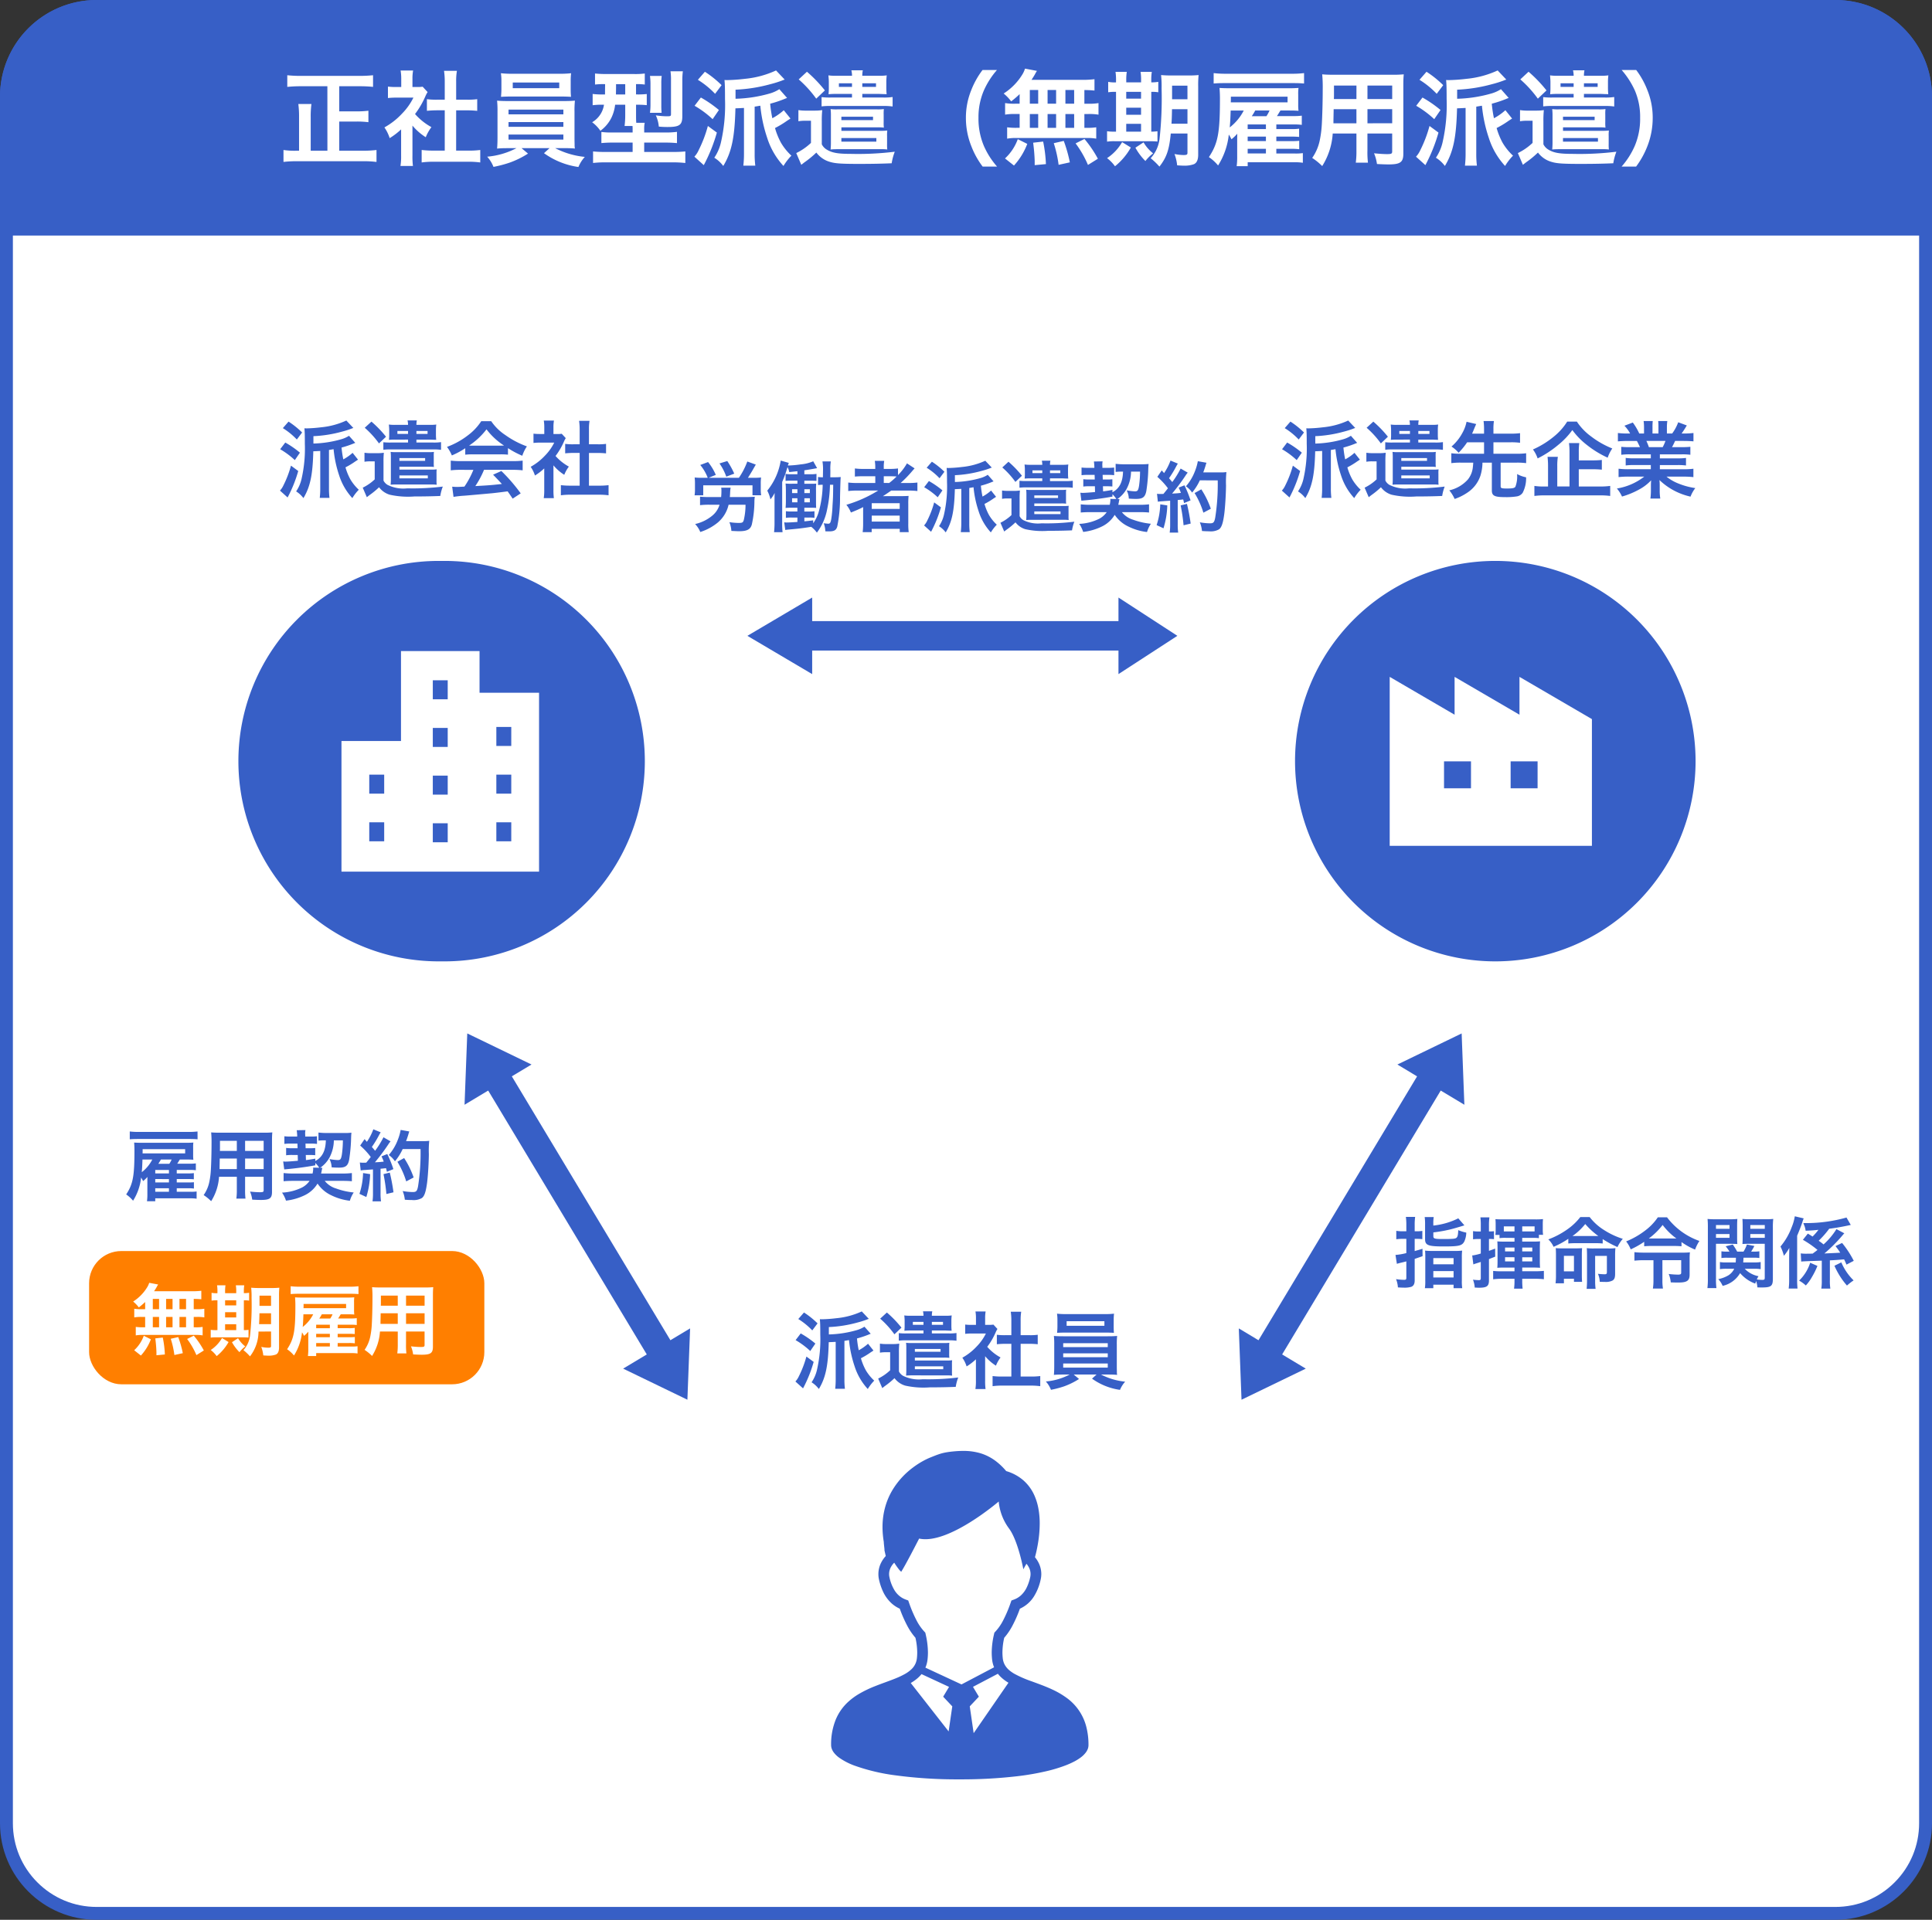 <svg xmlns="http://www.w3.org/2000/svg" width="299.861" height="298.033" viewBox="0 0 299.861 298.033">
  <rect x="0" y="0" width="299.861" height="298.033" fill="#333333" stroke="none"/>
  <g id="グループ_11463" data-name="グループ 11463" transform="translate(-11963 -2.492)">
    <g id="グループ_11453" data-name="グループ 11453" transform="translate(10794 -4104.202)">
      <g id="パス_54519" data-name="パス 54519" transform="translate(1169 4106.694)" fill="#fff">
        <path d="M 284.862 297.033 L 15 297.033 C 11.26 297.033 7.745 295.577 5.101 292.933 C 2.456 290.288 1 286.773 1 283.033 L 1 15 C 1 11.26 2.456 7.745 5.101 5.1 C 7.745 2.456 11.26 1 15 1 L 284.862 1 C 288.601 1 292.117 2.456 294.761 5.1 C 297.405 7.745 298.862 11.26 298.862 15 L 298.862 283.033 C 298.862 286.773 297.405 290.288 294.761 292.933 C 292.117 295.577 288.601 297.033 284.862 297.033 Z" stroke="none"/>
        <path d="M 15 2 C 11.528 2 8.263 3.352 5.808 5.808 C 3.352 8.263 2 11.528 2 15 L 2 283.033 C 2 286.506 3.352 289.77 5.808 292.226 C 8.263 294.681 11.528 296.033 15 296.033 L 284.862 296.033 C 288.334 296.033 291.599 294.681 294.054 292.226 C 296.509 289.77 297.862 286.506 297.862 283.033 L 297.862 15 C 297.862 11.528 296.509 8.263 294.054 5.808 C 291.599 3.352 288.334 2 284.862 2 L 15 2 M 15 0 L 284.862 0 C 293.146 0 299.862 6.716 299.862 15 L 299.862 283.033 C 299.862 291.317 293.146 298.033 284.862 298.033 L 15 298.033 C 6.716 298.033 0 291.317 0 283.033 L 0 15 C 0 6.716 6.716 0 15 0 Z" stroke="none" fill="#375fc6"/>
      </g>
      <path id="パス_54520" data-name="パス 54520" d="M-14.274-5.954A7.182,7.182,0,0,1-15.717-4.94a16.194,16.194,0,0,1-.273-1.833,14.411,14.411,0,0,0,1.833-.611c.117-.052.169-.065.3-.117l-.975-1.1A4.5,4.5,0,0,1-16-8.073a17.086,17.086,0,0,1-4.355.676V-8.541a19.782,19.782,0,0,0,4.42-.7,13.305,13.305,0,0,0,1.417-.442,3.383,3.383,0,0,1,.364-.13l-1.092-1.157a12.046,12.046,0,0,1-3.926,1.053A21.963,21.963,0,0,1-21.4-9.75c-.065,0-.13,0-.351-.013.052.6.065,1.04.065,2.4a21.093,21.093,0,0,1-.481,5.317,5.739,5.739,0,0,1-.871,2.08,4.139,4.139,0,0,1,1.131,1.04c1.053-1.742,1.443-3.588,1.534-7.267.624-.026.624-.026,1.079-.052V-.468A12.92,12.92,0,0,1-19.37,1.04h1.508A11.589,11.589,0,0,1-17.94-.468V-6.4c.338-.052.468-.078.715-.117a17.966,17.966,0,0,0,.858,4.043,9.415,9.415,0,0,0,2.054,3.549,6.935,6.935,0,0,1,1-1.3,7.141,7.141,0,0,1-1.313-1.625A9.013,9.013,0,0,1-15.379-3.7a11.8,11.8,0,0,0,1.547-.936c.091-.052.221-.143.4-.26ZM-25.1-9.789a10.905,10.905,0,0,1,2.171,1.768l.819-1.092a13.049,13.049,0,0,0-2.106-1.69Zm-.416,3.276a12.354,12.354,0,0,1,2.275,1.69l.793-1.157a14.8,14.8,0,0,0-2.275-1.573Zm1.677,2.548A16.035,16.035,0,0,1-25-.923a3.1,3.1,0,0,1-.546.832L-24.362.975a20.7,20.7,0,0,0,1.651-4.108ZM-5.668-8.008v.455H-8.333A8.568,8.568,0,0,1-9.5-7.6v1.17a8.091,8.091,0,0,1,1.17-.052h6.6a7.374,7.374,0,0,1,1.183.065v-1.2a7.179,7.179,0,0,1-1.183.065H-4.368v-.455h2.145c.052,0,.26.013.624.026a2.2,2.2,0,0,1,.3.013,8.389,8.389,0,0,1-.039-.871v-.65a6.463,6.463,0,0,1,.052-.858,6.4,6.4,0,0,1-.936.052H-4.368a3.08,3.08,0,0,1,.065-.689H-5.746a2.958,2.958,0,0,1,.078.689H-7.709a6.18,6.18,0,0,1-.936-.052c.026.312.052.559.052.858v.65a7.107,7.107,0,0,1-.039.871,8.6,8.6,0,0,1,.923-.039Zm0-1.339v.455H-7.319v-.455Zm1.3,0h1.729v.455H-4.368ZM-2.054-1.04A6.676,6.676,0,0,1-1.222-1a5.044,5.044,0,0,1-.026-.7v-.988a4.749,4.749,0,0,1,.026-.7,6.166,6.166,0,0,1-.819.039H-7.007V-3.8h4.55a6.35,6.35,0,0,1,.806.039,4.953,4.953,0,0,1-.026-.715v-.923a4.847,4.847,0,0,1,.026-.7,5.406,5.406,0,0,1-.819.039H-7.553A5.649,5.649,0,0,1-8.372-6.1a6.79,6.79,0,0,1,.039.806v3.445c0,.325-.013.533-.039.845.221-.026.585-.039.832-.039Zm-4.953-4.1h3.991v.429H-7.007Zm0,3.146v-.455H-2.6v.455Zm-5.382-7.852a14.23,14.23,0,0,1,2.21,2.431l1.092-1.04A17.334,17.334,0,0,0-11.349-10.8Zm-.039,5.278a4.824,4.824,0,0,1,.871-.065h.715v2.8A7.369,7.369,0,0,1-12.7-.546l.637,1.482c.117-.1.234-.182.377-.3A12.613,12.613,0,0,0-10.166-.611,3.22,3.22,0,0,0-8.515.546,12.962,12.962,0,0,0-4.693.819C-3.276.819-1.82.793-.663.741A6.84,6.84,0,0,1-.273-.715a38.037,38.037,0,0,1-5.512.273A5.5,5.5,0,0,1-8.84-.975a1.613,1.613,0,0,1-.637-.676v-2.9a13.1,13.1,0,0,1,.052-1.417,5.912,5.912,0,0,1-.988.065h-.975a5.9,5.9,0,0,1-1.04-.065ZM3.9-4.017A7.136,7.136,0,0,0,5.577-2.548a5.544,5.544,0,0,1,.715-1.274A7.665,7.665,0,0,1,4.225-5.473,10.681,10.681,0,0,0,5.525-7.7a3.614,3.614,0,0,1,.286-.546l-.624-.676a4.735,4.735,0,0,1-.754.039H3.9V-9.945a5.541,5.541,0,0,1,.078-1.014H2.4a5.969,5.969,0,0,1,.078.988v1.092h-.65A7.937,7.937,0,0,1,.806-8.931v1.443A8.9,8.9,0,0,1,1.9-7.54H4.017a7.724,7.724,0,0,1-1.417,2A8.966,8.966,0,0,1,.364-3.783a5.037,5.037,0,0,1,.663,1.352A8.761,8.761,0,0,0,2.47-3.536V-.273a7.777,7.777,0,0,1-.078,1.352H3.965A9.231,9.231,0,0,1,3.9-.247ZM9.412-5.941H10.79c.455,0,.858.026,1.274.065V-7.345a8.455,8.455,0,0,1-1.274.065H9.412V-9.568A7.621,7.621,0,0,1,9.5-10.92H7.878a9.2,9.2,0,0,1,.091,1.352V-7.28H6.994A8.776,8.776,0,0,1,5.72-7.345v1.469c.416-.039.832-.065,1.274-.065h.975V-.858H6.552A11.788,11.788,0,0,1,5.057-.936V.637A10.484,10.484,0,0,1,6.526.546h4.446a10.675,10.675,0,0,1,1.482.091V-.936a11.151,11.151,0,0,1-1.482.078H9.412ZM17.017-1.17A9.789,9.789,0,0,1,13.325-.091,4.193,4.193,0,0,1,14.118,1.2a15.439,15.439,0,0,0,1.989-.52A11.312,11.312,0,0,0,18.473-.481l-.819-.689H21.19l-.7.637A9.78,9.78,0,0,0,24.83,1.209a4.358,4.358,0,0,1,.806-1.274A10.311,10.311,0,0,1,21.892-1.17h1.04c.65,0,1.053.013,1.456.052a2.281,2.281,0,0,1-.039-.52c0-.052-.013-.338-.013-.845V-5.772a11.686,11.686,0,0,1,.052-1.391c-.455.039-.819.052-1.456.052H16.016c-.611,0-1.053-.013-1.443-.052a12.864,12.864,0,0,1,.052,1.391v3.289c0,.65-.026,1.04-.052,1.365.416-.039.793-.052,1.443-.052Zm-1-4.862h6.916v.6H16.016Zm0,1.573h6.916v.6H16.016Zm0,1.573h6.916v.637H16.016ZM23.855-9.62a7.9,7.9,0,0,1,.052-1,11.3,11.3,0,0,1-1.469.065h-5.9a11.519,11.519,0,0,1-1.482-.065,6.473,6.473,0,0,1,.065,1v1c0,.351-.026.65-.052.975.39-.026.845-.039,1.43-.039H22.49c.572,0,1.014.013,1.4.039-.026-.3-.039-.585-.039-.975Zm-1.443.169v.715H16.549v-.715Z" transform="translate(1318 4321.249)" fill="#375fc6"/>
      <g id="グループ_11459" data-name="グループ 11459" transform="translate(1285 4199.458)">
        <rect id="長方形_7336" data-name="長方形 7336" width="53.939" height="4.571" transform="translate(6.399 3.657)" fill="#375fc6"/>
        <path id="多角形_182" data-name="多角形 182" d="M5.942,0l5.942,9.142H0Z" transform="translate(66.737 0) rotate(90)" fill="#375fc6"/>
        <path id="多角形_183" data-name="多角形 183" d="M5.942,0l5.942,10.056H0Z" transform="translate(0 11.885) rotate(-90)" fill="#375fc6"/>
      </g>
      <g id="サラリーマン" transform="translate(1298 4331.934)">
        <path id="パス_52971" data-name="パス 52971" d="M95.023,42.794a7.951,7.951,0,0,0-3.14-4.525,12.865,12.865,0,0,0-2.108-1.22c-1.089-.51-2.2-.9-3.23-1.282a17.086,17.086,0,0,1-2.7-1.181,5.6,5.6,0,0,1-.717-.493,3.115,3.115,0,0,1-.727-.846,2.71,2.71,0,0,1-.339-1.092,8.393,8.393,0,0,1-.047-.881,10.582,10.582,0,0,1,.275-2.264,9.8,9.8,0,0,0,1.279-1.878,20.363,20.363,0,0,0,1.155-2.639,4.975,4.975,0,0,0,2.213-1.954,8.075,8.075,0,0,0,1.01-2.563,3.875,3.875,0,0,0,.1-.857,3.914,3.914,0,0,0-.373-1.657,4.453,4.453,0,0,0-.61-.958c.123-.453.272-1.064.4-1.778a19.085,19.085,0,0,0,.336-3.439,12.627,12.627,0,0,0-.227-2.468A8.965,8.965,0,0,0,87.014,7,6.761,6.761,0,0,0,85.3,4.6a7.11,7.11,0,0,0-2.7-1.467,9.9,9.9,0,0,0-1.424-1.4A7.632,7.632,0,0,0,78.6.363,9.228,9.228,0,0,0,75.919,0c-.471,0-.941.026-1.414.069-.442.04-.809.086-1.137.142a7.773,7.773,0,0,0-1.288.327c-.394.135-.772.294-1.268.489-.188.075-.434.184-.733.334a12.906,12.906,0,0,0-1.908,1.186,12.229,12.229,0,0,0-3.19,3.47,10.744,10.744,0,0,0-1.137,2.6,11.563,11.563,0,0,0-.442,3.215,14.143,14.143,0,0,0,.2,2.307c0,.056,0,.112.006.165.006.1.017.205.028.314.017.16.036.327.05.467.008.069.014.131.019.181,0,.023,0,.044,0,.059v.114l.2.879a4.6,4.6,0,0,0-.72,1.039,3.912,3.912,0,0,0-.423,1.763,3.869,3.869,0,0,0,.095.856,8.894,8.894,0,0,0,.61,1.828,5.712,5.712,0,0,0,1.357,1.873,4.957,4.957,0,0,0,1.257.817,20.307,20.307,0,0,0,1.155,2.637,9.709,9.709,0,0,0,1.277,1.876,10.675,10.675,0,0,1,.275,2.265,8.354,8.354,0,0,1-.045.881,2.856,2.856,0,0,1-.193.79,2.757,2.757,0,0,1-.629.924,5.1,5.1,0,0,1-1.063.776,12.572,12.572,0,0,1-1.472.691c-.951.384-2.032.748-3.131,1.184A17.749,17.749,0,0,0,59.8,37.694a9.957,9.957,0,0,0-1.7,1.24,7.755,7.755,0,0,0-1.942,2.742,10.125,10.125,0,0,0-.734,4,1.7,1.7,0,0,0,.123.624,2.241,2.241,0,0,0,.283.506,3.922,3.922,0,0,0,.84.814,10.149,10.149,0,0,0,2.438,1.253,30.447,30.447,0,0,0,6.325,1.494,71.577,71.577,0,0,0,9.964.621,74.69,74.69,0,0,0,8.856-.478,40.685,40.685,0,0,0,4.8-.84,22.836,22.836,0,0,0,2.648-.807,12.6,12.6,0,0,0,1.5-.666,7.641,7.641,0,0,0,.862-.532,3.958,3.958,0,0,0,.915-.878,2.33,2.33,0,0,0,.282-.515,1.721,1.721,0,0,0,.11-.594A11.124,11.124,0,0,0,95.023,42.794Zm-21.36.752-5.878-7.515a7.176,7.176,0,0,0,.87-.591,5.108,5.108,0,0,0,.8-.79l4.274,1.984-.912,1.522,1.413,1.5Zm-3.605-9.9a4.436,4.436,0,0,0,.338-1.319,9.981,9.981,0,0,0,.056-1.052,12.988,12.988,0,0,0-.359-2.838l-.051-.226-.159-.168a7.859,7.859,0,0,1-1.183-1.7,20.22,20.22,0,0,1-1.178-2.757l-.131-.369-.367-.135a3.416,3.416,0,0,1-.741-.373,3.54,3.54,0,0,1-1.011-1.061,6.43,6.43,0,0,1-.794-2.038,2.217,2.217,0,0,1,.194-1.509,2.914,2.914,0,0,1,.548-.75,11.8,11.8,0,0,0,.814,1.15c.373.375.257.26.381.075,0,0,.425-.6,2.672-4.968,4.5,1,12.349-5.752,12.349-5.752a8.292,8.292,0,0,0,1.593,4.178c1.421,1.9,2.231,6.343,2.231,6.343s.193-.366.481-.857a2.793,2.793,0,0,1,.42.644,2.213,2.213,0,0,1,.163,1.445A7.268,7.268,0,0,1,85.83,21.1a4.03,4.03,0,0,1-.957,1.337,3.334,3.334,0,0,1-1.092.649l-.367.134-.131.369a20.091,20.091,0,0,1-1.178,2.759,7.8,7.8,0,0,1-1.184,1.7l-.159.168-.05.227a12.838,12.838,0,0,0-.361,2.835,10.409,10.409,0,0,0,.054,1.052,4.506,4.506,0,0,0,.293,1.21.491.491,0,0,0,.022.05l-5.058,2.661Zm7.49,10.173-.605-4.165,1.414-1.5-.915-1.528,3.866-2.032a4.339,4.339,0,0,0,.341.394,6.33,6.33,0,0,0,1.3,1Z" transform="translate(-55.429)" fill="#375fc6"/>
      </g>
      <path id="パス_54521" data-name="パス 54521" d="M-35.724-4.488c.024-.276.036-.42.048-.744A4.376,4.376,0,0,1-35.6-5.94h-1.464a2.707,2.707,0,0,1,.036.42,9.312,9.312,0,0,1-.048,1.032h-1.872a12.837,12.837,0,0,1-1.4-.06v1.32A11.375,11.375,0,0,1-38.94-3.3h1.62A3.476,3.476,0,0,1-38.5-1.56,6.343,6.343,0,0,1-41.112-.3a3.937,3.937,0,0,1,.8,1.236A8.155,8.155,0,0,0-37.572-.552,5.1,5.1,0,0,0-35.916-3.3h2.628A10.408,10.408,0,0,1-33.54-1c-.12.468-.216.528-.852.528a10.083,10.083,0,0,1-1.4-.12A4.5,4.5,0,0,1-35.484.768c.8.036.948.048,1.176.048,1.26,0,1.788-.276,2-1.056a17.089,17.089,0,0,0,.4-3.588,5.092,5.092,0,0,1,.06-.708c-.3.024-.8.048-1.224.048Zm-4.248-2.988a11.538,11.538,0,0,1-1.212-.048,7.766,7.766,0,0,1,.048,1v.864a5.671,5.671,0,0,1-.06.9h1.344V-6.312h7.644v1.548h1.344a5.4,5.4,0,0,1-.06-.9V-6.54a7.334,7.334,0,0,1,.048-.984,11.786,11.786,0,0,1-1.224.048h-.816c.2-.312.444-.708.672-1.092.444-.78.444-.78.552-.96l-1.32-.48A11.376,11.376,0,0,1-34.32-7.476h-4.7l1.116-.456a8.3,8.3,0,0,0-1.2-1.992l-1.212.456a7.034,7.034,0,0,1,1.164,1.992Zm4.932-.648a12.67,12.67,0,0,0-1.08-1.956l-1.212.372a8.332,8.332,0,0,1,1.056,2.052ZM-19.68-6.4c-.024,1.968-.024,1.968-.108,3.252a17.323,17.323,0,0,1-.2,2.112c-.108.552-.192.684-.492.684a6.178,6.178,0,0,1-.672-.072A4.075,4.075,0,0,1-20.9.828c.3.012.42.012.564.012.8,0,1.116-.18,1.284-.744a22.44,22.44,0,0,0,.432-4.584c.048-2.076.072-2.772.108-3.108-.336.024-.576.036-1.08.036h-.54c.012-.888.012-.912.012-1.068a6.781,6.781,0,0,1,.072-1.392h-1.3a7.551,7.551,0,0,1,.084,1.476c0,.312-.012.6-.012.984a4.171,4.171,0,0,1-.756-.048v1.26a3.987,3.987,0,0,1,.72-.048,16.393,16.393,0,0,1-.6,4.14A5.818,5.818,0,0,1-22.788-.42V-.876c-.636.084-.84.108-1.368.156v-.588h.768a4.692,4.692,0,0,1,.8.048V-2.292a5.15,5.15,0,0,1-.852.048h-.72v-.588h.876c.48,0,.588,0,.96.024-.024-.36-.024-.552-.024-1.176V-5.46a8.337,8.337,0,0,1,.036-1.116,7.7,7.7,0,0,1-.924.024h-.924v-.48h.948c.42,0,.648.012.936.036V-8.088a5.08,5.08,0,0,1-.936.06h-.948V-8.64c.7-.108.888-.132,1.98-.336l-.6-1.068a6.107,6.107,0,0,1-1.932.48,16.138,16.138,0,0,1-2,.18,3.675,3.675,0,0,1,.144-.408l-1.26-.36a9.84,9.84,0,0,1-2.088,4.668,5.285,5.285,0,0,1,.492,1.356,5.1,5.1,0,0,0,.66-1c-.024.5-.024.876-.024,1.416v3.18a13.194,13.194,0,0,1-.072,1.5h1.32a12.645,12.645,0,0,1-.06-1.44v-6.36a18.175,18.175,0,0,0,.828-2.316,2.838,2.838,0,0,1,.264.78c.612-.06.792-.084,1.272-.132v.468h-.912a5.686,5.686,0,0,1-.924-.048V-7c.276-.024.5-.036.924-.036h.912v.48h-.744a7.628,7.628,0,0,1-1.092-.036c.036.48.048.66.048,1.212v1.344c0,.552-.012.78-.048,1.236.372-.024.612-.036,1.1-.036h.732v.588H-26.1a5.782,5.782,0,0,1-.924-.048V-1.26a6.077,6.077,0,0,1,.924-.048h.864v.684c-.708.048-1.32.084-1.7.084-.108,0-.2-.012-.348-.024L-27.12.624c.192-.036.336-.048.576-.072,1.5-.132,2.2-.216,3.456-.42a4.822,4.822,0,0,1,.876.9,8.6,8.6,0,0,0,1.584-3.588,19.521,19.521,0,0,0,.444-3.84Zm-5.556.7v.6h-.828v-.6Zm0,1.4v.624h-.828V-4.3Zm1.08.624V-4.3h.852v.624Zm0-1.428v-.6h.852v.6Zm11.46-.4A19.942,19.942,0,0,1-17.64-3.288a4.387,4.387,0,0,1,.708,1.2c.924-.372,1.176-.48,1.908-.84-.012.216-.012.48-.012.672V-.4A11.143,11.143,0,0,1-15.108.96h1.4V.444h4.356V.96h1.392A9.381,9.381,0,0,1-8.028-.4V-3.36A11.535,11.535,0,0,1-7.98-4.668c-.348.024-.684.036-1.26.036H-11c-.312,0-.708,0-.972.012.54-.348.84-.552,1.3-.876H-8.1a12.536,12.536,0,0,1,1.488.072v-1.32a10.169,10.169,0,0,1-1.368.072H-9.216A17.541,17.541,0,0,0-7.584-8.328q.414-.486.54-.612l-1.188-.78A8.546,8.546,0,0,1-9.624-7.9V-8.928a9.537,9.537,0,0,1-1.344.072h-.864v-.2a5.113,5.113,0,0,1,.072-1.056h-1.464a6.421,6.421,0,0,1,.072,1.056v.2H-14.9a10.119,10.119,0,0,1-1.416-.072v1.26a13.23,13.23,0,0,1,1.368-.048h1.8v1.044h-2.736a10.561,10.561,0,0,1-1.464-.072v1.32a12.079,12.079,0,0,1,1.44-.072Zm.864-1.176V-7.716h.984c.48,0,.684.012,1.008.036a11.738,11.738,0,0,1-1.152,1.008ZM-13.7-3.54H-9.36v.888H-13.7Zm0,1.932H-9.36v.924H-13.7ZM4.824-5.5a6.63,6.63,0,0,1-1.332.936A14.948,14.948,0,0,1,3.24-6.252a13.3,13.3,0,0,0,1.692-.564c.108-.048.156-.06.276-.108l-.9-1.02a4.157,4.157,0,0,1-1.08.492,15.772,15.772,0,0,1-4.02.624V-7.884a18.26,18.26,0,0,0,4.08-.648A12.281,12.281,0,0,0,4.6-8.94a3.123,3.123,0,0,1,.336-.12L3.924-10.128A11.119,11.119,0,0,1,.3-9.156,20.274,20.274,0,0,1-1.752-9c-.06,0-.12,0-.324-.012.048.552.06.96.06,2.22A19.47,19.47,0,0,1-2.46-1.884a5.3,5.3,0,0,1-.8,1.92A3.821,3.821,0,0,1-2.22,1C-1.248-.612-.888-2.316-.8-5.712c.576-.024.576-.024,1-.048V-.432A11.926,11.926,0,0,1,.12.96H1.512A10.7,10.7,0,0,1,1.44-.432V-5.9c.312-.048.432-.072.66-.108A16.584,16.584,0,0,0,2.892-2.28,8.691,8.691,0,0,0,4.788,1,6.4,6.4,0,0,1,5.712-.2,6.592,6.592,0,0,1,4.5-1.7,8.32,8.32,0,0,1,3.8-3.42a10.89,10.89,0,0,0,1.428-.864c.084-.048.2-.132.372-.24Zm-10-3.54a10.066,10.066,0,0,1,2,1.632l.756-1.008a12.045,12.045,0,0,0-1.944-1.56Zm-.384,3.024a11.4,11.4,0,0,1,2.1,1.56l.732-1.068a13.661,13.661,0,0,0-2.1-1.452ZM-4.008-3.66A14.8,14.8,0,0,1-5.076-.852a2.863,2.863,0,0,1-.5.768L-4.488.9A19.106,19.106,0,0,0-2.964-2.892ZM12.768-7.392v.42h-2.46a7.909,7.909,0,0,1-1.08-.048v1.08a7.468,7.468,0,0,1,1.08-.048h6.1a6.807,6.807,0,0,1,1.092.06v-1.1a6.627,6.627,0,0,1-1.092.06H13.968v-.42h1.98c.048,0,.24.012.576.024a2.034,2.034,0,0,1,.276.012,7.744,7.744,0,0,1-.036-.8v-.6a5.966,5.966,0,0,1,.048-.792,5.91,5.91,0,0,1-.864.048h-1.98a2.843,2.843,0,0,1,.06-.636H12.7a2.731,2.731,0,0,1,.072.636H10.884a5.7,5.7,0,0,1-.864-.048c.024.288.048.516.048.792v.6a6.56,6.56,0,0,1-.036.8,7.943,7.943,0,0,1,.852-.036Zm0-1.236v.42H11.244v-.42Zm1.2,0h1.6v.42h-1.6ZM16.1-.96a6.162,6.162,0,0,1,.768.036,4.656,4.656,0,0,1-.024-.648v-.912a4.384,4.384,0,0,1,.024-.648,5.691,5.691,0,0,1-.756.036H11.532V-3.5h4.2a5.862,5.862,0,0,1,.744.036,4.572,4.572,0,0,1-.024-.66V-4.98a4.474,4.474,0,0,1,.024-.648,4.99,4.99,0,0,1-.756.036H11.028a5.215,5.215,0,0,1-.756-.036,6.268,6.268,0,0,1,.036.744V-1.7c0,.3-.012.492-.036.78.2-.024.54-.036.768-.036ZM11.532-4.74h3.684v.4H11.532Zm0,2.9v-.42H15.6v.42ZM6.564-9.084A13.135,13.135,0,0,1,8.6-6.84L9.612-7.8A16,16,0,0,0,7.524-9.972ZM6.528-4.212a4.453,4.453,0,0,1,.8-.06h.66v2.58A6.8,6.8,0,0,1,6.276-.5L6.864.864c.108-.1.216-.168.348-.276a11.643,11.643,0,0,0,1.4-1.152A2.973,2.973,0,0,0,10.14.5a11.965,11.965,0,0,0,3.528.252c1.308,0,2.652-.024,3.72-.072a6.313,6.313,0,0,1,.36-1.344,35.111,35.111,0,0,1-5.088.252A5.079,5.079,0,0,1,9.84-.9a1.489,1.489,0,0,1-.588-.624V-4.2A12.091,12.091,0,0,1,9.3-5.508a5.457,5.457,0,0,1-.912.06h-.9a5.449,5.449,0,0,1-.96-.06ZM23.316-4.2a.818.818,0,0,1,.024.228,4.09,4.09,0,0,1-.1.684H20.3a12.236,12.236,0,0,1-1.56-.072v1.272c.372-.036.84-.06,1.56-.06h2.472A3.272,3.272,0,0,1,21.648-1.14,7.825,7.825,0,0,1,18.5-.324,4.8,4.8,0,0,1,19.116.924,8.932,8.932,0,0,0,22.092.048a4.717,4.717,0,0,0,1.92-1.776A5.233,5.233,0,0,0,26.16.1a8.765,8.765,0,0,0,2.868.84,4.667,4.667,0,0,1,.6-1.284A10.968,10.968,0,0,1,26.9-.96a3.514,3.514,0,0,1-1.776-1.188H27.84c.672,0,1.128.024,1.5.06V-3.36a11.431,11.431,0,0,1-1.536.072h-3.24c.036-.156.048-.216.084-.372a4.1,4.1,0,0,1,.108-.516H24.42a4.681,4.681,0,0,0,1.416-1.536,5.86,5.86,0,0,0,.708-2.724h1.4a15.991,15.991,0,0,1-.156,2.208c-.12.708-.228.852-.624.852a8,8,0,0,1-1.3-.156A2.99,2.99,0,0,1,26.2-4.248c.456.036.756.048,1.14.048,1.02,0,1.38-.276,1.572-1.188a25.733,25.733,0,0,0,.312-3.528c.012-.324.024-.468.048-.708a10.227,10.227,0,0,1-1.188.048H25.548a11.089,11.089,0,0,1-1.392-.072v1.26a6.867,6.867,0,0,1,.948-.048h.2c-.048,1.632-.564,2.628-1.644,3.2V-5.6c-.708.132-.96.168-1.452.228l-.024-.792h.6a8.194,8.194,0,0,1,.864.036V-7.248a7.254,7.254,0,0,1-.84.036h-.648l-.024-.72h.876a6.981,6.981,0,0,1,.912.048V-9.072A7.547,7.547,0,0,1,23-9.024h-.9v-.264a1.141,1.141,0,0,1-.012-.168,2.719,2.719,0,0,1,.048-.576l-1.356.024c.036.228.06.528.072.744v.24H19.824a7.525,7.525,0,0,1-.96-.048v1.188a7.647,7.647,0,0,1,.96-.048h1.068l.024.72h-.78a6.762,6.762,0,0,1-1-.048v1.14a6.837,6.837,0,0,1,.96-.048h.84l.024.9c-.9.084-1.62.132-1.92.132-.1,0-.216-.012-.36-.024l.156,1.236c1.692-.144,3.408-.372,4.824-.636v-.372a4.942,4.942,0,0,1,.612.744Zm7.392.432a7.15,7.15,0,0,1,.78-.072c.24-.024.612-.048,1.128-.084V-.252a8.824,8.824,0,0,1-.072,1.284h1.32a8.825,8.825,0,0,1-.072-1.284v-3.78c.216-.012.492-.048.852-.084.048.192.072.288.132.564l1.008-.42a18.025,18.025,0,0,0-.948-2.34l-.9.36a6.562,6.562,0,0,1,.348.816c-.612.072-.66.072-1.368.108a31.344,31.344,0,0,0,2.028-2.7,4.973,4.973,0,0,1,.4-.552l-1.1-.636a13.689,13.689,0,0,1-1.3,2.1c-.168-.216-.3-.36-.5-.6a16.14,16.14,0,0,0,1.116-1.836c.132-.24.18-.324.252-.432l-1.14-.468a8.779,8.779,0,0,1-1,1.944c-.12-.144-.192-.216-.36-.42l-.684,1a11.136,11.136,0,0,1,1.644,1.776c-.24.312-.288.372-.7.876-.276.012-.4.012-.48.012A3.155,3.155,0,0,1,30.576-5ZM40-7.08A33.257,33.257,0,0,1,39.612-1.3c-.144.744-.276.888-.816.888a9.329,9.329,0,0,1-1.572-.156A4.909,4.909,0,0,1,37.56.78c.432.036.8.048,1.116.048A2.566,2.566,0,0,0,40.212.516c.4-.312.612-.972.8-2.352.132-.984.264-3.072.276-4.44a15.294,15.294,0,0,1,.06-2.088,6.576,6.576,0,0,1-.984.048H37.752c.144-.372.192-.516.348-1.008a4.114,4.114,0,0,1,.156-.492l-1.344-.24a7.729,7.729,0,0,1-.432,1.512,7.768,7.768,0,0,1-1.416,2.388,3.5,3.5,0,0,1,.96.972,8.367,8.367,0,0,0,1.2-1.9ZM31.08-3.36a11.272,11.272,0,0,1-.564,3.228L31.584.36a13.338,13.338,0,0,0,.588-3.552Zm3.168.168A28.141,28.141,0,0,1,34.7-.108L35.8-.372a29.648,29.648,0,0,0-.576-3.06Zm4.68.516a13.748,13.748,0,0,0-1.476-3.012l-1.044.576a13.2,13.2,0,0,1,1.368,3.048Z" transform="translate(1318 4188.346)" fill="#375fc6"/>
      <path id="パス_54522" data-name="パス 54522" d="M-15.84-1h1.74a5.977,5.977,0,0,1,.924.048v-.984A7.948,7.948,0,0,1-14.1-1.9h-1.74v-.528h1.716a8.8,8.8,0,0,1,.936.036v-.96a5.763,5.763,0,0,1-.936.048H-15.84v-.54h2.016a6.543,6.543,0,0,1,.948.048V-4.86a7,7,0,0,1-.984.048h-1.908c.108-.156.216-.336.336-.54.024-.024.036-.06.072-.108h.984c.576,0,.792.012,1.116.036a5.7,5.7,0,0,1-.036-.72V-7.3a4.926,4.926,0,0,1,.036-.792c-.432.024-.636.036-1.14.036h-6.744c-.588,0-.972-.012-1.308-.036.024.336.048.744.048,1.2,0,4.044-.228,5.244-1.284,6.852A5.181,5.181,0,0,1-22.62.936a8.392,8.392,0,0,0,1.248-3.6,5.449,5.449,0,0,1,.312.552,5.716,5.716,0,0,0,.672-.648c-.012.372-.012.528-.012.744V-.18a8.159,8.159,0,0,1-.06,1.2h1.284V.564h5.412a5.964,5.964,0,0,1,1.008.06V-.5a5.782,5.782,0,0,1-.924.048h-2.16Zm-1.212-2.3h-2.124v-.54h2.124Zm0,.876V-1.9h-2.124v-.528Zm0,1.428v.54h-2.124V-1ZM-18.7-4.8a6.314,6.314,0,0,0,.4-.66h1.668a4.158,4.158,0,0,1-.36.66Zm-.936-.66a5.885,5.885,0,0,1-1.632,1.968c.06-.648.072-1.008.108-1.968Zm-1.512-.948c.012-.168.012-.2.012-.408v-.252h6.6v.66Zm8.532-3.408A10.7,10.7,0,0,1-14-9.744h-7.752a11.014,11.014,0,0,1-1.38-.072V-8.6c.408-.036.852-.048,1.38-.048H-14c.624,0,.96.012,1.392.048Zm6.1,7.032V-.8A9.886,9.886,0,0,1-6.588.612h1.416a10.538,10.538,0,0,1-.06-1.428V-2.784h2.88v2.1c0,.252-.108.3-.6.3-.384,0-.912-.036-1.512-.1A4.854,4.854,0,0,1-4.128.768c.36.024.972.048,1.344.048,1.368,0,1.728-.252,1.728-1.248V-8.316c0-.648.012-.948.048-1.356a13.345,13.345,0,0,1-1.38.048H-9.12c-.648,0-.96-.012-1.38-.048a16.21,16.21,0,0,1,.06,1.74c0,1.416-.048,3.12-.108,4.128a12.142,12.142,0,0,1-.24,1.836A5.488,5.488,0,0,1-11.664.06a7.219,7.219,0,0,1,1.164.948A8.056,8.056,0,0,0-9.276-2.784Zm0-1.188H-9.192c0-.24,0-.324.012-.888,0-.168.012-.408.012-.756h2.652Zm1.284,0V-5.616h2.88v1.644Zm-1.284-2.82H-9.144l.012-.336V-8.364h2.616Zm1.284,0V-8.364h2.88v1.572ZM5.316-4.2a.818.818,0,0,1,.024.228,4.09,4.09,0,0,1-.1.684H2.3A12.236,12.236,0,0,1,.744-3.36v1.272c.372-.036.84-.06,1.56-.06H4.776A3.272,3.272,0,0,1,3.648-1.14,7.825,7.825,0,0,1,.5-.324,4.8,4.8,0,0,1,1.116.924,8.932,8.932,0,0,0,4.092.048a4.717,4.717,0,0,0,1.92-1.776A5.233,5.233,0,0,0,8.16.1a8.765,8.765,0,0,0,2.868.84,4.667,4.667,0,0,1,.6-1.284A10.968,10.968,0,0,1,8.9-.96,3.514,3.514,0,0,1,7.128-2.148H9.84c.672,0,1.128.024,1.5.06V-3.36A11.431,11.431,0,0,1,9.8-3.288H6.564c.036-.156.048-.216.084-.372a4.1,4.1,0,0,1,.108-.516H6.42A4.681,4.681,0,0,0,7.836-5.712a5.86,5.86,0,0,0,.708-2.724h1.4a15.991,15.991,0,0,1-.156,2.208c-.12.708-.228.852-.624.852a8,8,0,0,1-1.3-.156A2.99,2.99,0,0,1,8.2-4.248c.456.036.756.048,1.14.048,1.02,0,1.38-.276,1.572-1.188a25.733,25.733,0,0,0,.312-3.528c.012-.324.024-.468.048-.708a10.227,10.227,0,0,1-1.188.048H7.548a11.089,11.089,0,0,1-1.392-.072v1.26A6.867,6.867,0,0,1,7.1-8.436h.2C7.26-6.8,6.744-5.808,5.664-5.232V-5.6c-.708.132-.96.168-1.452.228l-.024-.792h.6a8.194,8.194,0,0,1,.864.036V-7.248a7.254,7.254,0,0,1-.84.036H4.164l-.024-.72h.876a6.981,6.981,0,0,1,.912.048V-9.072A7.547,7.547,0,0,1,5-9.024H4.1v-.264a1.141,1.141,0,0,1-.012-.168,2.718,2.718,0,0,1,.048-.576l-1.356.024c.036.228.06.528.072.744v.24H1.824a7.525,7.525,0,0,1-.96-.048v1.188a7.647,7.647,0,0,1,.96-.048H2.892l.024.72h-.78a6.762,6.762,0,0,1-1-.048v1.14a6.837,6.837,0,0,1,.96-.048h.84l.024.9c-.9.084-1.62.132-1.92.132-.1,0-.216-.012-.36-.024L.84-3.924C2.532-4.068,4.248-4.3,5.664-4.56v-.372a4.941,4.941,0,0,1,.612.744Zm7.392.432a7.15,7.15,0,0,1,.78-.072c.24-.024.612-.048,1.128-.084V-.252a8.824,8.824,0,0,1-.072,1.284h1.32a8.824,8.824,0,0,1-.072-1.284v-3.78c.216-.012.492-.048.852-.084.048.192.072.288.132.564l1.008-.42a18.026,18.026,0,0,0-.948-2.34l-.9.36a6.561,6.561,0,0,1,.348.816c-.612.072-.66.072-1.368.108a31.344,31.344,0,0,0,2.028-2.7,4.973,4.973,0,0,1,.4-.552l-1.1-.636a13.689,13.689,0,0,1-1.3,2.1c-.168-.216-.3-.36-.5-.6a16.14,16.14,0,0,0,1.116-1.836c.132-.24.18-.324.252-.432l-1.14-.468a8.778,8.778,0,0,1-1,1.944c-.12-.144-.192-.216-.36-.42l-.684,1a11.136,11.136,0,0,1,1.644,1.776c-.24.312-.288.372-.7.876-.276.012-.4.012-.48.012A3.155,3.155,0,0,1,12.576-5ZM22-7.08A33.257,33.257,0,0,1,21.612-1.3c-.144.744-.276.888-.816.888a9.329,9.329,0,0,1-1.572-.156A4.909,4.909,0,0,1,19.56.78c.432.036.8.048,1.116.048A2.566,2.566,0,0,0,22.212.516c.4-.312.612-.972.8-2.352.132-.984.264-3.072.276-4.44a15.293,15.293,0,0,1,.06-2.088,6.576,6.576,0,0,1-.984.048H19.752c.144-.372.192-.516.348-1.008a4.114,4.114,0,0,1,.156-.492l-1.344-.24a7.729,7.729,0,0,1-.432,1.512,7.768,7.768,0,0,1-1.416,2.388,3.5,3.5,0,0,1,.96.972,8.367,8.367,0,0,0,1.2-1.9ZM13.08-3.36a11.272,11.272,0,0,1-.564,3.228L13.584.36a13.338,13.338,0,0,0,.588-3.552Zm3.168.168A28.142,28.142,0,0,1,16.7-.108L17.8-.372a29.648,29.648,0,0,0-.576-3.06Zm4.68.516a13.748,13.748,0,0,0-1.476-3.012l-1.044.576a13.2,13.2,0,0,1,1.368,3.048Z" transform="translate(1212.273 4292.159)" fill="#375fc6"/>
      <g id="グループ_11460" data-name="グループ 11460" transform="translate(1270.492 4327.109) rotate(-121)">
        <rect id="長方形_7336-2" data-name="長方形 7336" width="54.211" height="4.28" transform="translate(5.706 4.28)" fill="#375fc6"/>
        <path id="多角形_182-2" data-name="多角形 182" d="M6.063,0l6.063,9.273H0Z" transform="translate(66.337 0) rotate(90)" fill="#375fc6"/>
        <path id="多角形_183-2" data-name="多角形 183" d="M6.063,0l6.063,9.273H0Z" transform="translate(0 12.126) rotate(-90)" fill="#375fc6"/>
      </g>
      <g id="グループ_11461" data-name="グループ 11461" transform="translate(1182.829 4300.906)">
        <rect id="長方形_7337" data-name="長方形 7337" width="61.344" height="20.686" rx="5" transform="translate(0)" fill="#ff7f00"/>
        <path id="パス_54530" data-name="パス 54530" d="M-21.72-6.252h-.516a6.23,6.23,0,0,1-1.176-.072V-4.98a6.459,6.459,0,0,1,1.176-.072h.516v1.608H-22a7.708,7.708,0,0,1-1.176-.06v1.32A5.525,5.525,0,0,1-22.1-2.256h8.184a5.622,5.622,0,0,1,1.116.072V-3.5a6.922,6.922,0,0,1-1.14.06h-.24V-5.052h.468a6.306,6.306,0,0,1,1.176.072V-6.324a6.23,6.23,0,0,1-1.176.072h-.468v-1.6c.612.012.78.024,1.176.06v-1.32a11.383,11.383,0,0,1-1.512.072h-5.82c.168-.252.264-.408.384-.612a3.81,3.81,0,0,1,.252-.432l-1.392-.264a2.985,2.985,0,0,1-.252.588A6.9,6.9,0,0,1-23.58-7.44a5.363,5.363,0,0,1,.876.912,11.285,11.285,0,0,0,.984-.84Zm1.188-1.6h.972v1.6h-.972Zm0,2.8h.972v1.608h-.972Zm2.064,1.608V-5.052h1v1.608Zm0-2.808v-1.6h1v1.6Zm2.076,2.808V-5.052h1.02v1.608Zm0-2.808v-1.6h1.02v1.6Zm3.78,6.408a13.43,13.43,0,0,0-1.56-2.3l-1.032.516A11.972,11.972,0,0,1-13.764.876Zm-3.264.42a16.632,16.632,0,0,0-.708-2.5l-1.164.264a13.886,13.886,0,0,1,.564,2.52Zm-2.784.2a16.182,16.182,0,0,0-.324-2.628l-1.164.132a20.84,20.84,0,0,1,.18,2.124V.9Zm-3.72.168a7.9,7.9,0,0,0,1.548-2.52l-1.1-.552A5.709,5.709,0,0,1-23.424.12Zm20.2-3.732V-.54c0,.216-.084.264-.456.264A5.541,5.541,0,0,1-3.7-.4,5.152,5.152,0,0,1-3.384.924c.588.036.612.036.756.036A3.2,3.2,0,0,0-1.44.792c.336-.144.5-.516.5-1.1V-8.268a11.374,11.374,0,0,1,.048-1.32,11.563,11.563,0,0,1-1.3.048h-1.74a13.041,13.041,0,0,1-1.332-.048,12.292,12.292,0,0,1,.06,1.56,43.05,43.05,0,0,1-.24,5.892A4.066,4.066,0,0,1-6.468.1a7.779,7.779,0,0,1,1.02.972,6.322,6.322,0,0,0,1.32-3.852Zm0-2.832v1.692h-1.86c.036-.54.048-.984.06-1.692Zm0-1.152H-3.972V-8.352h1.788ZM-10.5-8.736a3.89,3.89,0,0,1-.912-.06v1.212a5.153,5.153,0,0,1,.912-.048V-3h-.156a5.367,5.367,0,0,1-.888-.048v1.212a5.5,5.5,0,0,1,.924-.048h3.936a9.77,9.77,0,0,1,1.008.036v-1.2A4.674,4.674,0,0,1-6.4-3V-7.632a4.332,4.332,0,0,1,.816.048V-8.8a5.4,5.4,0,0,1-.816.06v-.2a5.946,5.946,0,0,1,.06-1.02H-7.644a5.7,5.7,0,0,1,.06,1.02v.2H-9.312v-.2a6.118,6.118,0,0,1,.06-1.02H-10.56a6.118,6.118,0,0,1,.06,1.02ZM-9.312-3v-.912h1.728V-3Zm0-1.968v-.816h1.728v.816Zm0-1.872v-.792h1.728v.792Zm-.48,5.064A5.509,5.509,0,0,1-11.544.084a4.489,4.489,0,0,1,.924.948A7.629,7.629,0,0,0-8.772-1.152Zm1.548.648A6.8,6.8,0,0,0-7.08.42a4.517,4.517,0,0,1,.9-.888A4.536,4.536,0,0,1-7.3-1.752ZM8.16-1H9.9a5.977,5.977,0,0,1,.924.048v-.984A7.948,7.948,0,0,1,9.9-1.9H8.16v-.528H9.876a8.8,8.8,0,0,1,.936.036v-.96a5.763,5.763,0,0,1-.936.048H8.16v-.54h2.016a6.543,6.543,0,0,1,.948.048V-4.86a7,7,0,0,1-.984.048H8.232c.108-.156.216-.336.336-.54.024-.024.036-.06.072-.108h.984c.576,0,.792.012,1.116.036a5.7,5.7,0,0,1-.036-.72V-7.3a4.926,4.926,0,0,1,.036-.792c-.432.024-.636.036-1.14.036H2.856c-.588,0-.972-.012-1.308-.036.024.336.048.744.048,1.2C1.6-2.844,1.368-1.644.312-.036A5.181,5.181,0,0,1,1.38.936a8.392,8.392,0,0,0,1.248-3.6,5.449,5.449,0,0,1,.312.552,5.716,5.716,0,0,0,.672-.648c-.012.372-.012.528-.012.744V-.18a8.159,8.159,0,0,1-.06,1.2H4.824V.564h5.412a5.964,5.964,0,0,1,1.008.06V-.5a5.782,5.782,0,0,1-.924.048H8.16ZM6.948-3.3H4.824v-.54H6.948Zm0,.876V-1.9H4.824v-.528ZM6.948-1v.54H4.824V-1ZM5.3-4.8a6.313,6.313,0,0,0,.4-.66H7.368a4.158,4.158,0,0,1-.36.66Zm-.936-.66A5.885,5.885,0,0,1,2.736-3.492c.06-.648.072-1.008.108-1.968ZM2.856-6.408c.012-.168.012-.2.012-.408v-.252h6.6v.66Zm8.532-3.408A10.7,10.7,0,0,1,10-9.744H2.244a11.014,11.014,0,0,1-1.38-.072V-8.6c.408-.036.852-.048,1.38-.048H10c.624,0,.96.012,1.392.048Zm6.1,7.032V-.8A9.886,9.886,0,0,1,17.412.612h1.416a10.538,10.538,0,0,1-.06-1.428V-2.784h2.88v2.1c0,.252-.108.3-.6.3-.384,0-.912-.036-1.512-.1A4.853,4.853,0,0,1,19.872.768c.36.024.972.048,1.344.048,1.368,0,1.728-.252,1.728-1.248V-8.316c0-.648.012-.948.048-1.356a13.345,13.345,0,0,1-1.38.048H14.88c-.648,0-.96-.012-1.38-.048a16.21,16.21,0,0,1,.06,1.74c0,1.416-.048,3.12-.108,4.128a12.142,12.142,0,0,1-.24,1.836A5.488,5.488,0,0,1,12.336.06a7.219,7.219,0,0,1,1.164.948,8.056,8.056,0,0,0,1.224-3.792Zm0-1.188H14.808c0-.24,0-.324.012-.888,0-.168.012-.408.012-.756h2.652Zm1.284,0V-5.616h2.88v1.644Zm-1.284-2.82H14.856l.012-.336V-8.364h2.616Zm1.284,0V-8.364h2.88v1.572Z" transform="translate(30.42 15.28)" fill="#fff"/>
      </g>
      <path id="パス_54523" data-name="パス 54523" d="M-14.274-5.954A7.182,7.182,0,0,1-15.717-4.94a16.194,16.194,0,0,1-.273-1.833,14.411,14.411,0,0,0,1.833-.611c.117-.052.169-.065.3-.117l-.975-1.1A4.5,4.5,0,0,1-16-8.073a17.086,17.086,0,0,1-4.355.676V-8.541a19.782,19.782,0,0,0,4.42-.7,13.305,13.305,0,0,0,1.417-.442,3.383,3.383,0,0,1,.364-.13l-1.092-1.157a12.046,12.046,0,0,1-3.926,1.053A21.963,21.963,0,0,1-21.4-9.75c-.065,0-.13,0-.351-.013.052.6.065,1.04.065,2.4a21.093,21.093,0,0,1-.481,5.317,5.739,5.739,0,0,1-.871,2.08,4.139,4.139,0,0,1,1.131,1.04c1.053-1.742,1.443-3.588,1.534-7.267.624-.026.624-.026,1.079-.052V-.468A12.92,12.92,0,0,1-19.37,1.04h1.508A11.589,11.589,0,0,1-17.94-.468V-6.4c.338-.052.468-.078.715-.117a17.966,17.966,0,0,0,.858,4.043,9.415,9.415,0,0,0,2.054,3.549,6.935,6.935,0,0,1,1-1.3,7.141,7.141,0,0,1-1.313-1.625A9.013,9.013,0,0,1-15.379-3.7a11.8,11.8,0,0,0,1.547-.936c.091-.052.221-.143.4-.26ZM-25.1-9.789a10.905,10.905,0,0,1,2.171,1.768l.819-1.092a13.049,13.049,0,0,0-2.106-1.69Zm-.416,3.276a12.354,12.354,0,0,1,2.275,1.69l.793-1.157a14.8,14.8,0,0,0-2.275-1.573Zm1.677,2.548A16.035,16.035,0,0,1-25-.923a3.1,3.1,0,0,1-.546.832L-24.362.975a20.7,20.7,0,0,0,1.651-4.108ZM-5.668-8.008v.455H-8.333A8.568,8.568,0,0,1-9.5-7.6v1.17a8.091,8.091,0,0,1,1.17-.052h6.6a7.374,7.374,0,0,1,1.183.065v-1.2a7.179,7.179,0,0,1-1.183.065H-4.368v-.455h2.145c.052,0,.26.013.624.026a2.2,2.2,0,0,1,.3.013,8.389,8.389,0,0,1-.039-.871v-.65a6.463,6.463,0,0,1,.052-.858,6.4,6.4,0,0,1-.936.052H-4.368a3.08,3.08,0,0,1,.065-.689H-5.746a2.958,2.958,0,0,1,.078.689H-7.709a6.18,6.18,0,0,1-.936-.052c.026.312.052.559.052.858v.65a7.107,7.107,0,0,1-.039.871,8.6,8.6,0,0,1,.923-.039Zm0-1.339v.455H-7.319v-.455Zm1.3,0h1.729v.455H-4.368ZM-2.054-1.04A6.676,6.676,0,0,1-1.222-1a5.044,5.044,0,0,1-.026-.7v-.988a4.749,4.749,0,0,1,.026-.7,6.166,6.166,0,0,1-.819.039H-7.007V-3.8h4.55a6.35,6.35,0,0,1,.806.039,4.953,4.953,0,0,1-.026-.715v-.923a4.847,4.847,0,0,1,.026-.7,5.406,5.406,0,0,1-.819.039H-7.553A5.649,5.649,0,0,1-8.372-6.1a6.79,6.79,0,0,1,.039.806v3.445c0,.325-.013.533-.039.845.221-.026.585-.039.832-.039Zm-4.953-4.1h3.991v.429H-7.007Zm0,3.146v-.455H-2.6v.455Zm-5.382-7.852a14.23,14.23,0,0,1,2.21,2.431l1.092-1.04A17.334,17.334,0,0,0-11.349-10.8Zm-.039,5.278a4.824,4.824,0,0,1,.871-.065h.715v2.8A7.369,7.369,0,0,1-12.7-.546l.637,1.482c.117-.1.234-.182.377-.3A12.613,12.613,0,0,0-10.166-.611,3.22,3.22,0,0,0-8.515.546,12.962,12.962,0,0,0-4.693.819C-3.276.819-1.82.793-.663.741A6.84,6.84,0,0,1-.273-.715a38.037,38.037,0,0,1-5.512.273A5.5,5.5,0,0,1-8.84-.975a1.613,1.613,0,0,1-.637-.676v-2.9a13.1,13.1,0,0,1,.052-1.417,5.912,5.912,0,0,1-.988.065h-.975a5.9,5.9,0,0,1-1.04-.065Zm15.639-1.1A10.4,10.4,0,0,1,4.329-5.72H8.671a9.875,9.875,0,0,1,1.17.052V-6.682A13.862,13.862,0,0,0,12.064-5.5a5.789,5.789,0,0,1,.715-1.456A13.741,13.741,0,0,1,9.438-8.71a7.9,7.9,0,0,1-2.2-2.158H5.694A8.56,8.56,0,0,1,3.64-8.684,12.131,12.131,0,0,1,.377-6.877a6.038,6.038,0,0,1,.754,1.326,12.232,12.232,0,0,0,2.08-1.118Zm1.131-1.4c-.234,0-.312,0-.533-.013a11.1,11.1,0,0,0,2.7-2.522A10.59,10.59,0,0,0,9.23-7.085c-.247.013-.364.013-.572.013Zm.13,3.757a13.461,13.461,0,0,1-1.391,2.6c-.663.039-1.053.052-1.144.052-.182,0-.4-.013-.754-.039L1.391.884A15.459,15.459,0,0,1,3.068.7C3.588.663,6.162.429,7.449.312,7.93.26,8.71.169,9.789.026c.221.312.351.494.78,1.131L11.817.338a26.6,26.6,0,0,0-3-3.471l-1.287.572c.728.754.949.988,1.365,1.443-1.82.195-1.82.195-4.121.325A14.132,14.132,0,0,0,6.123-3.315H10.6a12.1,12.1,0,0,1,1.521.078V-4.745a12.24,12.24,0,0,1-1.521.078H2.5A12.768,12.768,0,0,1,.962-4.745v1.508A12.179,12.179,0,0,1,2.5-3.315Zm12.428-.7a7.136,7.136,0,0,0,1.677,1.469,5.544,5.544,0,0,1,.715-1.274,7.665,7.665,0,0,1-2.067-1.651,10.681,10.681,0,0,0,1.3-2.223,3.614,3.614,0,0,1,.286-.546l-.624-.676a4.735,4.735,0,0,1-.754.039H16.9V-9.945a5.541,5.541,0,0,1,.078-1.014H15.4a5.969,5.969,0,0,1,.078.988v1.092h-.65a7.937,7.937,0,0,1-1.027-.052v1.443A8.9,8.9,0,0,1,14.9-7.54h2.119a7.724,7.724,0,0,1-1.417,2,8.966,8.966,0,0,1-2.236,1.755,5.037,5.037,0,0,1,.663,1.352A8.761,8.761,0,0,0,15.47-3.536V-.273a7.777,7.777,0,0,1-.078,1.352h1.573A9.231,9.231,0,0,1,16.9-.247Zm5.512-1.924H23.79c.455,0,.858.026,1.274.065V-7.345a8.455,8.455,0,0,1-1.274.065H22.412V-9.568A7.621,7.621,0,0,1,22.5-10.92H20.878a9.2,9.2,0,0,1,.091,1.352V-7.28h-.975a8.776,8.776,0,0,1-1.274-.065v1.469c.416-.039.832-.065,1.274-.065h.975V-.858H19.552a11.788,11.788,0,0,1-1.5-.078V.637A10.484,10.484,0,0,1,19.526.546h4.446a10.675,10.675,0,0,1,1.482.091V-.936a11.151,11.151,0,0,1-1.482.078h-1.56Z" transform="translate(1238 4182.946)" fill="#375fc6"/>
      <path id="パス_54524" data-name="パス 54524" d="M31.083,0H32a31.083,31.083,0,0,1,0,62.166h-.914A31.083,31.083,0,0,1,31.083,0Z" transform="translate(1206 4193.771)" fill="#375fc6"/>
      <g id="ビルアイコン4" transform="translate(1222 4207.771)">
        <path id="パス_52972" data-name="パス 52972" d="M48.14,6.466V0H35.948V13.961H26.711V34.238H57.377V6.466ZM33.34,29.527H31.023V26.576H33.34Zm0-7.4H31.023V19.176H33.34ZM43.2,29.681H40.885V26.73H43.2Zm0-7.4H40.885V19.329H43.2Zm0-7.4H40.885V11.929H43.2Zm0-7.4H40.885V4.529H43.2Zm9.863,22.047H50.747V26.576h2.318Zm0-7.4H50.747V19.176h2.318Zm0-7.4H50.747V11.776h2.318Z" transform="translate(-26.711)" fill="#fff"/>
      </g>
      <path id="パス_54525" data-name="パス 54525" d="M15,0H284.862a15,15,0,0,1,15,15V36.568H0V15A15,15,0,0,1,15,0Z" transform="translate(1169 4106.694)" fill="#375fc6"/>
      <path id="パス_54527" data-name="パス 54527" d="M-33.816-7.872h-.624a5.809,5.809,0,0,1-.936-.072v1.308a6.33,6.33,0,0,1,.936-.06h.624v2.208A9.867,9.867,0,0,1-35.5-4.2l.216,1.38c.192-.06.24-.072.468-.132.5-.12.84-.2,1-.252V-.66c0,.264-.072.324-.36.324a9.2,9.2,0,0,1-1.236-.108A4.092,4.092,0,0,1-35.124.84c.444.024.636.036.876.036a3.813,3.813,0,0,0,1.176-.12c.372-.132.552-.456.552-1V-3.588l1.224-.42-.012-1.152c-.564.18-.756.228-1.212.36V-6.7h.264a8.371,8.371,0,0,1,.924.048V-7.932a5.975,5.975,0,0,1-.924.06h-.264v-1.02a8.53,8.53,0,0,1,.072-1.212h-1.44a8.834,8.834,0,0,1,.072,1.224Zm4.188-1.14a6.484,6.484,0,0,1,.06-1.068h-1.4a7.573,7.573,0,0,1,.06,1.14v2.28c0,.96.468,1.14,2.892,1.14,2.376,0,2.832-.108,3.192-.756a3.523,3.523,0,0,0,.312-1.392,6.382,6.382,0,0,1-1.248-.384c-.024.72-.084.984-.24,1.152-.168.192-.516.228-2.148.228-1.284,0-1.476-.06-1.476-.444V-7.7a21.114,21.114,0,0,0,2.6-.456c.456-.108,1.2-.324,2.22-.636l-.948-1.092A11.336,11.336,0,0,1-29.628-8.76Zm-1.248,8.8A7.241,7.241,0,0,1-30.936.96h1.308V.42h3.144V.96h1.344A7.194,7.194,0,0,1-25.2-.264V-3.828a7.422,7.422,0,0,1,.048-1.044,7.977,7.977,0,0,1-1.1.048h-3.588a8.164,8.164,0,0,1-1.068-.048,10.045,10.045,0,0,1,.036,1.02Zm1.248-3.5h3.144v.96h-3.144Zm0,2.016h3.144V-.7h-3.144Zm12.6-5.148v.576h-1.6c-.528,0-.756-.012-1.068-.036.024.3.036.48.036,1.068v1.98c0,.5-.012.756-.036,1.056a9.344,9.344,0,0,1,1.068-.036h1.6v.576H-19.14a10.583,10.583,0,0,1-1.2-.06v1.3A10.2,10.2,0,0,1-19.008-.5h1.98v.336a8.585,8.585,0,0,1-.072,1.2h1.332a10.669,10.669,0,0,1-.06-1.188V-.5h2.04a10.8,10.8,0,0,1,1.32.072v-1.3c-.168.024-.78.06-1.212.06h-2.148v-.576h1.7c.432,0,.7.012,1.068.036-.024-.276-.036-.588-.036-1.08V-5.244c0-.48.012-.756.036-1.068a10.234,10.234,0,0,1-1.056.036h-1.716v-.576h1.716a5.777,5.777,0,0,1,.876.048V-7.32h.648a5.3,5.3,0,0,1-.048-.792V-8.94a8.08,8.08,0,0,1,.036-.828,10.068,10.068,0,0,1-1.26.048h-4.9c-.588,0-.972-.012-1.224-.036a7.917,7.917,0,0,1,.036.828v.888a4.789,4.789,0,0,1-.048.732h.648v.5a6.16,6.16,0,0,1,.888-.048Zm0-1.008h-1.656v-.78h1.656Zm1.2,0v-.78h1.92v.78Zm-1.2,2.5v.6h-1.464v-.6Zm1.2,0h1.56v.6h-1.56Zm-1.2,1.512V-3.2h-1.464v-.648Zm1.2,0h1.56V-3.2h-1.56Zm-6.432-4h-.36a4.86,4.86,0,0,1-.84-.06v1.272a6.327,6.327,0,0,1,.816-.048h.384v2.256a8.541,8.541,0,0,1-1.2.288.589.589,0,0,0-.132.012l.18,1.392a1.877,1.877,0,0,1,.252-.1q.756-.234.9-.288V-.612c0,.252-.06.324-.3.324a7.9,7.9,0,0,1-.912-.072A4.222,4.222,0,0,1-23.2.864c.324.012.468.024.66.024,1.224,0,1.548-.24,1.548-1.152V-3.552c.264-.108.264-.108.972-.384l-.012-1.248c-.588.216-.732.276-.96.348V-6.684h.132a6.029,6.029,0,0,1,.648.036V-7.884a6.029,6.029,0,0,1-.648.036h-.132v-.888a8.563,8.563,0,0,1,.072-1.3h-1.4a9.316,9.316,0,0,1,.06,1.308ZM-8.676-5.976A9.478,9.478,0,0,1-7.62-6.024h3.2a8.613,8.613,0,0,1,1.08.048V-6.66A16,16,0,0,0-1.044-5.424,5.176,5.176,0,0,1-.216-6.7,12.032,12.032,0,0,1-3.2-8.112a8.334,8.334,0,0,1-2.16-1.968H-6.816A9.162,9.162,0,0,1-8.88-8.136a12.778,12.778,0,0,1-2.9,1.524,3.537,3.537,0,0,1,.816,1.152A12.982,12.982,0,0,0-8.676-6.708ZM-7.62-7.14h-.408A9.358,9.358,0,0,0-6.048-9,11.847,11.847,0,0,0-4.02-7.14h-3.6ZM-9.36-.5H-7.8v.48h1.26c-.024-.36-.036-.624-.036-1.1V-4.164c0-.48.012-.78.036-1.092-.312.024-.576.036-1.068.036h-2c-.516,0-.744-.012-1.02-.036.024.312.036.564.036,1.032v3.2A9.488,9.488,0,0,1-10.656.2h1.3Zm0-3.564H-7.8v2.412H-9.36ZM-5.772-.3c0,.564-.024.972-.06,1.368H-4.44A8.939,8.939,0,0,1-4.512-.216v-3.84h1.824v2.52c0,.264-.072.336-.36.336A9.713,9.713,0,0,1-4.08-1.272,3.213,3.213,0,0,1-3.8-.036a2.067,2.067,0,0,0,.24.012c.336.012.564.012.588.012A2.258,2.258,0,0,0-1.812-.228c.3-.192.4-.456.4-1.068V-4.068a11.051,11.051,0,0,1,.048-1.188,7.468,7.468,0,0,1-1.08.048H-4.716a8.344,8.344,0,0,1-1.092-.048c.024.36.036.708.036,1.212ZM3.1-5.544a9.173,9.173,0,0,1,1.032-.048H7.812a10.525,10.525,0,0,1,1.08.048V-6.2A10.578,10.578,0,0,0,11-5.028a6.079,6.079,0,0,1,.672-1.344,10.743,10.743,0,0,1-5.028-3.672H5.22A8.463,8.463,0,0,1,3.288-8.016,12.608,12.608,0,0,1,.3-6.3a4.663,4.663,0,0,1,.708,1.236A13.71,13.71,0,0,0,3.1-6.24ZM4.14-6.756H3.816a10.528,10.528,0,0,0,2.148-2.1A10.145,10.145,0,0,0,8.1-6.756H4.14Zm.4,3.372v3.1A8.348,8.348,0,0,1,4.452,1.02h1.56A7.668,7.668,0,0,1,5.928-.288v-3.1H8.844v1.956c0,.216-.12.288-.5.288a13.791,13.791,0,0,1-1.44-.1A4.284,4.284,0,0,1,7.224.06c.744.024.876.024,1.14.024,1.392,0,1.788-.276,1.788-1.248V-3.516A8.826,8.826,0,0,1,10.2-4.608a8.86,8.86,0,0,1-1.08.048H3.048a12.664,12.664,0,0,1-1.464-.072v1.32a14,14,0,0,1,1.452-.072ZM20.208-2.052a5.513,5.513,0,0,1,.972.06V-3.1a5.05,5.05,0,0,1-.96.06H18.468c.024-.252.036-.468.048-.732h1.608a5.338,5.338,0,0,1,.852.048V-4.764a5.6,5.6,0,0,1-.864.048H19.7a9.559,9.559,0,0,0,.5-.876L19.044-5.82a5.291,5.291,0,0,1-.528,1.1h-.984a9.565,9.565,0,0,0-.684-1.1l-1.1.276a5.773,5.773,0,0,1,.588.828h-.408a5.267,5.267,0,0,1-.84-.048V-3.72a5.6,5.6,0,0,1,.864-.048H17.34c-.012.36-.012.468-.036.732H15.816a5.128,5.128,0,0,1-.96-.06v1.1a6.708,6.708,0,0,1,1.044-.06h1.176a2.444,2.444,0,0,1-.924,1.032A4.988,4.988,0,0,1,14.6-.444,3.552,3.552,0,0,1,15.276.6a4.188,4.188,0,0,0,2.712-1.98A5.6,5.6,0,0,0,20.34.252c.06-.18.072-.24.132-.4a3.745,3.745,0,0,1,.2.984c.312.012.456.012.7.012,1.428,0,1.7-.216,1.7-1.344V-8.46a10.829,10.829,0,0,1,.06-1.332,10.9,10.9,0,0,1-1.236.048H19.572a10.4,10.4,0,0,1-1.224-.048c.024.348.036.66.036,1.116v1.7c0,.528-.012.78-.036,1.08.312-.024.684-.036,1.1-.036h2.364v5.28c0,.264-.072.324-.372.324A5.353,5.353,0,0,1,20.58-.4a4.1,4.1,0,0,1,.264-.5,3.986,3.986,0,0,1-2.136-1.152Zm-.636-6.792h2.244v.588H19.572Zm0,1.4h2.244v.588H19.572ZM14.244-5.928h2.2c.444,0,.792.012,1.116.036-.024-.264-.036-.54-.036-1.08v-1.7c0-.468.012-.78.036-1.116a10.139,10.139,0,0,1-1.224.048H14.16a10.662,10.662,0,0,1-1.224-.048,13.3,13.3,0,0,1,.048,1.344V-.54A10.728,10.728,0,0,1,12.912.948h1.4A10.361,10.361,0,0,1,14.244-.5Zm0-2.916h2.1v.588h-2.1Zm0,1.4h2.1v.588h-2.1ZM34.5-10.008a23.132,23.132,0,0,1-6.372.864H27.8a1.9,1.9,0,0,1,.1.252c.06.156.108.264.12.3a5.481,5.481,0,0,1,.144.636c.8-.036,1.224-.06,1.98-.144a8.484,8.484,0,0,1-.912,1.044c-.24-.156-.372-.24-.732-.456l-.768.96A15.915,15.915,0,0,1,30-4.98c-.252.2-.348.276-.756.576-.852.012-.864.012-.936.012A6,6,0,0,1,27.4-4.44l.072,1.272c.192-.036.744-.06,3.192-.144V-.276a7.541,7.541,0,0,1-.072,1.3h1.4A7.613,7.613,0,0,1,31.92-.288V-3.36c.912-.048,1-.048,2.208-.156.108.216.18.372.372.816l1.128-.588A15.374,15.374,0,0,0,33.816-6.06l-1.02.48c.384.516.528.708.732,1.032-.564.036-1.392.072-2.46.12A23.789,23.789,0,0,0,33.66-6.984c.408-.48.408-.48.5-.576L32.94-8.208a10.941,10.941,0,0,1-2,2.376c-.3-.252-.408-.324-.756-.576a14.422,14.422,0,0,0,1.632-1.86c.912-.108,1.932-.288,2.892-.492.1-.024.24-.048.456-.1Zm-8.9,9.6a10.407,10.407,0,0,1-.072,1.428H26.9a12.644,12.644,0,0,1-.06-1.44V-7.188c.372-.876.6-1.476.8-2.064a6.285,6.285,0,0,1,.216-.624l-1.38-.324a7.441,7.441,0,0,1-.468,1.656,10.146,10.146,0,0,1-1.752,3.036,7.306,7.306,0,0,1,.528,1.44,7.473,7.473,0,0,0,.84-1.224C25.6-4.1,25.6-4.1,25.6-3.756Zm3.264-2.58A6.641,6.641,0,0,1,27.144-.216,5.3,5.3,0,0,1,28.188.54,6.951,6.951,0,0,0,29.16-.816a11.5,11.5,0,0,0,.828-1.68Zm3.768.468A11.711,11.711,0,0,0,34.572.552a8.481,8.481,0,0,1,1.032-.8,8.609,8.609,0,0,1-1.908-2.8Z" transform="translate(1421.09 4305.712)" fill="#375fc6"/>
      <path id="パス_54528" data-name="パス 54528" d="M-20.774-5.954A7.182,7.182,0,0,1-22.217-4.94a16.194,16.194,0,0,1-.273-1.833,14.411,14.411,0,0,0,1.833-.611c.117-.052.169-.065.3-.117l-.975-1.1a4.5,4.5,0,0,1-1.17.533,17.086,17.086,0,0,1-4.355.676V-8.541a19.782,19.782,0,0,0,4.42-.7,13.305,13.305,0,0,0,1.417-.442,3.384,3.384,0,0,1,.364-.13l-1.092-1.157a12.046,12.046,0,0,1-3.926,1.053A21.963,21.963,0,0,1-27.9-9.75c-.065,0-.13,0-.351-.013.052.6.065,1.04.065,2.4a21.093,21.093,0,0,1-.481,5.317,5.739,5.739,0,0,1-.871,2.08,4.139,4.139,0,0,1,1.131,1.04c1.053-1.742,1.443-3.588,1.534-7.267.624-.026.624-.026,1.079-.052V-.468A12.92,12.92,0,0,1-25.87,1.04h1.508A11.589,11.589,0,0,1-24.44-.468V-6.4c.338-.052.468-.078.715-.117a17.966,17.966,0,0,0,.858,4.043,9.415,9.415,0,0,0,2.054,3.549,6.935,6.935,0,0,1,1-1.3,7.141,7.141,0,0,1-1.313-1.625A9.013,9.013,0,0,1-21.879-3.7a11.8,11.8,0,0,0,1.547-.936c.091-.052.221-.143.4-.26ZM-31.6-9.789a10.905,10.905,0,0,1,2.171,1.768l.819-1.092a13.049,13.049,0,0,0-2.106-1.69Zm-.416,3.276a12.354,12.354,0,0,1,2.275,1.69l.793-1.157a14.8,14.8,0,0,0-2.275-1.573Zm1.677,2.548A16.035,16.035,0,0,1-31.5-.923a3.1,3.1,0,0,1-.546.832L-30.862.975a20.7,20.7,0,0,0,1.651-4.108Zm18.174-4.043v.455h-2.665A8.568,8.568,0,0,1-16-7.6v1.17a8.091,8.091,0,0,1,1.17-.052h6.6a7.374,7.374,0,0,1,1.183.065v-1.2a7.179,7.179,0,0,1-1.183.065h-2.639v-.455h2.145c.052,0,.26.013.624.026a2.2,2.2,0,0,1,.3.013,8.389,8.389,0,0,1-.039-.871v-.65a6.463,6.463,0,0,1,.052-.858,6.4,6.4,0,0,1-.936.052h-2.145a3.08,3.08,0,0,1,.065-.689h-1.443a2.958,2.958,0,0,1,.078.689h-2.041a6.18,6.18,0,0,1-.936-.052c.026.312.052.559.052.858v.65a7.107,7.107,0,0,1-.039.871,8.6,8.6,0,0,1,.923-.039Zm0-1.339v.455h-1.651v-.455Zm1.3,0h1.729v.455h-1.729ZM-8.554-1.04A6.676,6.676,0,0,1-7.722-1a5.044,5.044,0,0,1-.026-.7v-.988a4.749,4.749,0,0,1,.026-.7,6.166,6.166,0,0,1-.819.039h-4.966V-3.8h4.55a6.35,6.35,0,0,1,.806.039,4.953,4.953,0,0,1-.026-.715v-.923a4.847,4.847,0,0,1,.026-.7,5.406,5.406,0,0,1-.819.039h-5.083a5.649,5.649,0,0,1-.819-.039,6.79,6.79,0,0,1,.039.806v3.445c0,.325-.013.533-.039.845.221-.026.585-.039.832-.039Zm-4.953-4.1h3.991v.429h-3.991Zm0,3.146v-.455H-9.1v.455Zm-5.382-7.852a14.23,14.23,0,0,1,2.21,2.431l1.092-1.04A17.334,17.334,0,0,0-17.849-10.8Zm-.039,5.278a4.824,4.824,0,0,1,.871-.065h.715v2.8A7.369,7.369,0,0,1-19.2-.546l.637,1.482c.117-.1.234-.182.377-.3A12.613,12.613,0,0,0-16.666-.611,3.22,3.22,0,0,0-15.015.546a12.962,12.962,0,0,0,3.822.273c1.417,0,2.873-.026,4.03-.078a6.84,6.84,0,0,1,.39-1.456,38.037,38.037,0,0,1-5.512.273A5.5,5.5,0,0,1-15.34-.975a1.613,1.613,0,0,1-.637-.676v-2.9a13.1,13.1,0,0,1,.052-1.417,5.912,5.912,0,0,1-.988.065h-.975a5.9,5.9,0,0,1-1.04-.065ZM-.663-7.592v1.781H-4.3a10.509,10.509,0,0,1-1.443-.078v1.534A11.048,11.048,0,0,1-4.3-4.433H-2.34c-.039.546-.052.624-.078.845A3.6,3.6,0,0,1-3.172-1.82,5.48,5.48,0,0,1-6.058-.13a5.889,5.889,0,0,1,.832,1.339A8.274,8.274,0,0,0-3.25.221,5.044,5.044,0,0,0-1.222-2.418,7.1,7.1,0,0,0-.91-4.433H.546v4.3C.546.715.949.923,2.639.923A10.566,10.566,0,0,0,4.446.806,1.35,1.35,0,0,0,5.33.247a4.888,4.888,0,0,0,.533-2.4,4.852,4.852,0,0,1-1.4-.507A4.585,4.585,0,0,1,4.2-.689c-.143.208-.429.273-1.326.273-.806,0-.962-.052-.962-.338V-4.433h2.5a11.127,11.127,0,0,1,1.456.078V-5.889a10.589,10.589,0,0,1-1.456.078H.793V-7.592h2.73a10.144,10.144,0,0,1,1.4.078V-9.009a10.144,10.144,0,0,1-1.4.078H.793V-9.62a7.43,7.43,0,0,1,.078-1.274H-.741A9.575,9.575,0,0,1-.663-9.62v.689H-2.522c.117-.247.13-.286.39-.923.13-.3.208-.481.247-.572l-1.495-.351a5.892,5.892,0,0,1-.637,1.716,7.4,7.4,0,0,1-1.7,2.132,5.272,5.272,0,0,1,1.105.962A10.7,10.7,0,0,0-3.289-7.592Zm14.7,4.186H16.2a13.677,13.677,0,0,1,1.417.065V-4.849a13.219,13.219,0,0,1-1.43.065H14.04V-6.071a9.887,9.887,0,0,1,.078-1.4h-1.6A10.91,10.91,0,0,1,12.6-6.032v5.3H10.7V-3.861A8.992,8.992,0,0,1,10.79-5.33h-1.6a12.453,12.453,0,0,1,.078,1.482v3.12H8.7A9.016,9.016,0,0,1,7.15-.819V.741A11.1,11.1,0,0,1,8.814.65h8.463a11.054,11.054,0,0,1,1.638.091V-.819a10.713,10.713,0,0,1-1.638.091H14.04Zm-1.794-7.4a9.452,9.452,0,0,1-2.119,2.366,13.839,13.839,0,0,1-3.2,1.963,4.9,4.9,0,0,1,.728,1.391,16.208,16.208,0,0,0,3.237-2.132A11.8,11.8,0,0,0,13.039-9.49a11.635,11.635,0,0,0,2.275,2.327A15.5,15.5,0,0,0,18.525-5.2a5.635,5.635,0,0,1,.715-1.43,13.712,13.712,0,0,1-3.276-1.859A9.046,9.046,0,0,1,13.741-10.8ZM25.22-5.72V-5.1H22.646a9.231,9.231,0,0,1-1.326-.065v1.17a9.342,9.342,0,0,1,1.326-.065H25.22v.65H21.775a12.067,12.067,0,0,1-1.56-.078v1.3a14.29,14.29,0,0,1,1.573-.078h2.418A9.345,9.345,0,0,1,19.955-.416,5.321,5.321,0,0,1,20.748.832,12.577,12.577,0,0,0,23.4-.26a7.23,7.23,0,0,0,1.872-1.43,8.753,8.753,0,0,0-.039.884v.624a9.7,9.7,0,0,1-.078,1.326h1.534A7.4,7.4,0,0,1,26.6-.169V-.806a8.9,8.9,0,0,0-.039-.923A10.144,10.144,0,0,0,31.382.845a5.148,5.148,0,0,1,.741-1.326,11.158,11.158,0,0,1-2.7-.741,6.749,6.749,0,0,1-1.768-1.04h2.613a14.044,14.044,0,0,1,1.56.078v-1.3a11.482,11.482,0,0,1-1.573.078H26.624v-.65h2.717a9.543,9.543,0,0,1,1.339.065v-1.17a9.431,9.431,0,0,1-1.339.065H26.624V-5.72h3.393a9.543,9.543,0,0,1,1.339.065V-6.89a11.955,11.955,0,0,1-1.339.052H28.509c.182-.325.234-.442.481-.962h1.3c.637,0,1.144.026,1.547.065v-1.3a10.541,10.541,0,0,1-1.469.078H30c.286-.4.494-.728.806-1.248L29.471-10.7a6.937,6.937,0,0,1-.936,1.742h-.819V-9.88a6.826,6.826,0,0,1,.065-1.014H26.364a9.259,9.259,0,0,1,.039.962v.975H25.48v-.975a8.755,8.755,0,0,1,.039-.962H24.1a7.231,7.231,0,0,1,.065,1.014v.923h-.741a9.191,9.191,0,0,0-1-1.7l-1.3.494a5.5,5.5,0,0,1,.884,1.209h-.416a11.016,11.016,0,0,1-1.482-.078v1.3c.416-.039.91-.065,1.547-.065h1.4c.143.247.286.546.481.962H21.97a11.808,11.808,0,0,1-1.339-.052v1.235A9.656,9.656,0,0,1,21.97-5.72Zm-.3-1.118a8.3,8.3,0,0,0-.39-.962h2.964a7.582,7.582,0,0,1-.429.962Z" transform="translate(1400 4182.946)" fill="#375fc6"/>
      <path id="パス_54529" data-name="パス 54529" d="M31.083,0A31.083,31.083,0,1,1,0,31.083,31.083,31.083,0,0,1,31.083,0Z" transform="translate(1370 4193.771)" fill="#375fc6"/>
      <g id="工場の無料アイコン" transform="translate(1384.692 4211.771)">
        <path id="パス_1780" data-name="パス 1780" d="M20.142,42.031v5.875L10.071,42.031v5.875L0,42.031V68.263H31.385V48.589Zm-7.526,17.3H8.432V55.147h4.185v4.184Zm10.337,0H18.769V55.147h4.185Z" transform="translate(0 -42.031)" fill="#fff"/>
      </g>
      <g id="グループ_11462" data-name="グループ 11462" transform="translate(1356.496 4320.865) rotate(-59)">
        <rect id="長方形_7336-3" data-name="長方形 7336" width="54.211" height="4.28" transform="translate(5.706 3.566)" fill="#375fc6"/>
        <path id="多角形_182-3" data-name="多角形 182" d="M6.063,0l6.063,9.273H0Z" transform="translate(66.337) rotate(90)" fill="#375fc6"/>
        <path id="多角形_183-3" data-name="多角形 183" d="M6.063,0l6.063,9.273H0Z" transform="translate(0 12.126) rotate(-90)" fill="#375fc6"/>
      </g>
    </g>
    <path id="パス_54531" data-name="パス 54531" d="M-104.4-1.04h-2.592V-6.224a14.928,14.928,0,0,1,.112-2.064h-2.032a15.493,15.493,0,0,1,.112,2.08V-1.04h-.336a11.67,11.67,0,0,1-2.08-.112V.7A17.365,17.365,0,0,1-109.1.592H-98.88a15.91,15.91,0,0,1,2.1.112V-1.152A16.84,16.84,0,0,1-98.9-1.04h-3.664V-5.568h2.736a14.217,14.217,0,0,1,1.792.1V-7.248a13.694,13.694,0,0,1-1.792.1h-2.736v-3.9h3.216c.7,0,1.392.032,2.032.1v-1.808a20.139,20.139,0,0,1-2.032.1h-9.264a18.717,18.717,0,0,1-2.016-.1v1.808c.672-.064,1.28-.1,2.032-.1h4.192Zm13.2-3.9a8.782,8.782,0,0,0,2.064,1.808,6.824,6.824,0,0,1,.88-1.568A9.434,9.434,0,0,1-90.8-6.736a13.146,13.146,0,0,0,1.6-2.736,4.449,4.449,0,0,1,.352-.672l-.768-.832a5.828,5.828,0,0,1-.928.048H-91.2V-12.24a6.82,6.82,0,0,1,.1-1.248H-93.04a7.346,7.346,0,0,1,.1,1.216v1.344h-.8a9.769,9.769,0,0,1-1.264-.064v1.776a10.955,10.955,0,0,1,1.344-.064h2.608A9.506,9.506,0,0,1-92.8-6.816a11.035,11.035,0,0,1-2.752,2.16,6.2,6.2,0,0,1,.816,1.664,10.782,10.782,0,0,0,1.776-1.36V-.336a9.572,9.572,0,0,1-.1,1.664h1.936A11.362,11.362,0,0,1-91.2-.3Zm6.784-2.368h1.7c.56,0,1.056.032,1.568.08V-9.04a10.406,10.406,0,0,1-1.568.08h-1.7v-2.816A9.38,9.38,0,0,1-84.3-13.44h-2a11.325,11.325,0,0,1,.112,1.664V-8.96h-1.2a10.8,10.8,0,0,1-1.568-.08v1.808c.512-.048,1.024-.08,1.568-.08h1.2v6.256h-1.744a14.509,14.509,0,0,1-1.84-.1V.784A12.9,12.9,0,0,1-87.968.672H-82.5a13.138,13.138,0,0,1,1.824.112V-1.152a13.724,13.724,0,0,1-1.824.1h-1.92Zm9.36,5.872A12.047,12.047,0,0,1-79.6-.112a5.161,5.161,0,0,1,.976,1.584,19,19,0,0,0,2.448-.64A13.923,13.923,0,0,0-73.264-.592l-1.008-.848h4.352l-.864.784A12.037,12.037,0,0,0-65.44,1.488,5.363,5.363,0,0,1-64.448-.08a12.69,12.69,0,0,1-4.608-1.36h1.28c.8,0,1.3.016,1.792.064a2.807,2.807,0,0,1-.048-.64c0-.064-.016-.416-.016-1.04V-7.1a14.384,14.384,0,0,1,.064-1.712c-.56.048-1.008.064-1.792.064h-8.512c-.752,0-1.3-.016-1.776-.064A15.831,15.831,0,0,1-78-7.1v4.048c0,.8-.032,1.28-.064,1.68.512-.048.976-.064,1.776-.064Zm-1.232-5.984h8.512v.736h-8.512Zm0,1.936h8.512v.736h-8.512Zm0,1.936h8.512v.784h-8.512Zm9.648-8.288a9.729,9.729,0,0,1,.064-1.232,13.906,13.906,0,0,1-1.808.08h-7.264a14.177,14.177,0,0,1-1.824-.08,7.967,7.967,0,0,1,.08,1.232v1.232c0,.432-.032.8-.064,1.2.48-.032,1.04-.048,1.76-.048h7.376c.7,0,1.248.016,1.728.048-.032-.368-.048-.72-.048-1.2Zm-1.776.208v.88h-7.216v-.88Zm7.12.256c-.016.944-.016,1.472-.016,1.6h-.352a10.936,10.936,0,0,1-1.568-.08V-8.1a10.1,10.1,0,0,1,1.52-.08h.24a3.771,3.771,0,0,1-1.84,2.72,5.57,5.57,0,0,1,1.28,1.328A5.582,5.582,0,0,0-60.32-6.16a6.272,6.272,0,0,0,.576-2.016h1.568v1.552a13.409,13.409,0,0,1-.1,1.744h1.232c.016.24.016.352.016.528v.48h-3.2a10.681,10.681,0,0,1-1.648-.08v1.728c.512-.048,1.088-.08,1.84-.08h3.008V-.848h-4.3a17.3,17.3,0,0,1-1.84-.08V.864A16.236,16.236,0,0,1-61.2.768h10.336a16.933,16.933,0,0,1,2.016.1V-.928a17.116,17.116,0,0,1-1.872.08h-4.512V-2.3H-52a18.339,18.339,0,0,1,1.856.08V-3.968a13.028,13.028,0,0,1-1.888.1h-3.2v-.5a4.33,4.33,0,0,1,.08-1.008h-1.312c-.032-.448-.032-.688-.032-1.264V-8.176h.144a13.118,13.118,0,0,1,1.52.064V-9.84a12.688,12.688,0,0,1-1.552.064H-56.5v-1.6a9.38,9.38,0,0,1,1.36.064v-1.712a11.513,11.513,0,0,1-1.712.08h-4.3a16.618,16.618,0,0,1-1.712-.08v1.712a11.283,11.283,0,0,1,1.456-.064Zm3.12,0v1.6h-1.44c0-.336.016-.7.016-1.1v-.5Zm5.648,4.448a10.717,10.717,0,0,1-.048-1.152v-3.36a8.273,8.273,0,0,1,.064-1.216h-1.824a9.564,9.564,0,0,1,.08,1.312v3.136a9.228,9.228,0,0,1-.08,1.28Zm3.216-4.944a10.85,10.85,0,0,1,.08-1.5h-1.92A8.248,8.248,0,0,1-51.072-12v5.248c0,.336-.048.368-.656.368a12.082,12.082,0,0,1-1.7-.144,5.169,5.169,0,0,1,.464,1.744,12.91,12.91,0,0,0,1.328.064c1.888,0,2.32-.3,2.32-1.68Zm15.744,4.544A8.84,8.84,0,0,1-35.344-6.08a19.932,19.932,0,0,1-.336-2.256,17.737,17.737,0,0,0,2.256-.752c.144-.064.208-.08.368-.144l-1.2-1.36a5.543,5.543,0,0,1-1.44.656,21.029,21.029,0,0,1-5.36.832v-1.408a24.347,24.347,0,0,0,5.44-.864,16.375,16.375,0,0,0,1.744-.544,4.165,4.165,0,0,1,.448-.16L-34.768-13.5a14.825,14.825,0,0,1-4.832,1.3A27.032,27.032,0,0,1-42.336-12c-.08,0-.16,0-.432-.016.064.736.08,1.28.08,2.96a25.96,25.96,0,0,1-.592,6.544A7.063,7.063,0,0,1-44.352.048a5.1,5.1,0,0,1,1.392,1.28c1.3-2.144,1.776-4.416,1.888-8.944.768-.032.768-.032,1.328-.064v7.1a15.9,15.9,0,0,1-.1,1.856h1.856a14.264,14.264,0,0,1-.1-1.856v-7.3c.416-.064.576-.1.88-.144A22.112,22.112,0,0,0-36.144-3.04a11.588,11.588,0,0,0,2.528,4.368,8.535,8.535,0,0,1,1.232-1.6,8.789,8.789,0,0,1-1.616-2,11.093,11.093,0,0,1-.928-2.288,14.52,14.52,0,0,0,1.9-1.152c.112-.064.272-.176.5-.32ZM-46.9-12.048a13.422,13.422,0,0,1,2.672,2.176l1.008-1.344a16.06,16.06,0,0,0-2.592-2.08Zm-.512,4.032a15.2,15.2,0,0,1,2.8,2.08l.976-1.424a18.214,18.214,0,0,0-2.8-1.936Zm2.064,3.136a19.735,19.735,0,0,1-1.424,3.744A3.817,3.817,0,0,1-47.44-.112L-45.984,1.2a25.474,25.474,0,0,0,2.032-5.056Zm22.368-4.976v.56h-3.28A10.545,10.545,0,0,1-27.7-9.36v1.44a9.958,9.958,0,0,1,1.44-.064h8.128a9.076,9.076,0,0,1,1.456.08V-9.376a8.836,8.836,0,0,1-1.456.08h-3.248v-.56h2.64c.064,0,.32.016.768.032a2.712,2.712,0,0,1,.368.016,10.325,10.325,0,0,1-.048-1.072v-.8a7.955,7.955,0,0,1,.064-1.056,7.88,7.88,0,0,1-1.152.064h-2.64a3.791,3.791,0,0,1,.08-.848h-1.776a3.641,3.641,0,0,1,.1.848h-2.512a7.606,7.606,0,0,1-1.152-.064c.032.384.064.688.064,1.056v.8a8.747,8.747,0,0,1-.048,1.072,10.591,10.591,0,0,1,1.136-.048Zm0-1.648v.56h-2.032v-.56Zm1.6,0h2.128v.56h-2.128ZM-18.528-1.28a8.216,8.216,0,0,1,1.024.048,6.209,6.209,0,0,1-.032-.864V-3.312a5.845,5.845,0,0,1,.032-.864,7.589,7.589,0,0,1-1.008.048h-6.112v-.544h5.6a7.816,7.816,0,0,1,.992.048,6.1,6.1,0,0,1-.032-.88V-6.64a5.965,5.965,0,0,1,.032-.864,6.654,6.654,0,0,1-1.008.048H-25.3A6.953,6.953,0,0,1-26.3-7.5a8.357,8.357,0,0,1,.048.992v4.24c0,.4-.016.656-.048,1.04.272-.032.72-.048,1.024-.048Zm-6.1-5.04h4.912v.528h-4.912Zm0,3.872v-.56H-19.2v.56Zm-6.624-9.664a17.514,17.514,0,0,1,2.72,2.992l1.344-1.28a21.334,21.334,0,0,0-2.784-2.9Zm-.048,6.5a5.937,5.937,0,0,1,1.072-.08h.88v3.44A9.07,9.07,0,0,1-31.632-.672l.784,1.824c.144-.128.288-.224.464-.368A15.524,15.524,0,0,0-28.512-.752,3.964,3.964,0,0,0-26.48.672c.864.272,1.776.336,4.7.336,1.744,0,3.536-.032,4.96-.1a8.418,8.418,0,0,1,.48-1.792,46.815,46.815,0,0,1-6.784.336c-2.032,0-2.944-.16-3.76-.656a1.985,1.985,0,0,1-.784-.832V-5.6A16.121,16.121,0,0,1-27.6-7.344a7.276,7.276,0,0,1-1.216.08h-1.2a7.265,7.265,0,0,1-1.28-.08ZM-.464,1.424A12.3,12.3,0,0,1-2.5-1.76a10.823,10.823,0,0,1-.848-4.384,10.5,10.5,0,0,1,.832-4.24A12.469,12.469,0,0,1-.48-13.568H-2.72a12.916,12.916,0,0,0-1.76,3.152A11.323,11.323,0,0,0-5.3-6.144a11.774,11.774,0,0,0,.848,4.416A12.815,12.815,0,0,0-2.7,1.424Zm3.5-9.76H2.352a8.307,8.307,0,0,1-1.568-.1V-6.64a8.612,8.612,0,0,1,1.568-.1H3.04v2.144H2.672A10.277,10.277,0,0,1,1.1-4.672v1.76a7.366,7.366,0,0,1,1.424-.1H13.44a7.5,7.5,0,0,1,1.488.1v-1.76a9.23,9.23,0,0,1-1.52.08h-.32V-6.736h.624a8.407,8.407,0,0,1,1.568.1V-8.432a8.307,8.307,0,0,1-1.568.1h-.624v-2.128c.816.016,1.04.032,1.568.08v-1.76a15.177,15.177,0,0,1-2.016.1H4.88c.224-.336.352-.544.512-.816a5.08,5.08,0,0,1,.336-.576l-1.856-.352a3.981,3.981,0,0,1-.336.784A9.2,9.2,0,0,1,.56-9.92,7.151,7.151,0,0,1,1.728-8.7,15.046,15.046,0,0,0,3.04-9.824Zm1.584-2.128h1.3v2.128h-1.3Zm0,3.728h1.3v2.144h-1.3ZM7.376-4.592V-6.736H8.7v2.144Zm0-3.744v-2.128H8.7v2.128Zm2.768,3.744V-6.736H11.5v2.144Zm0-3.744v-2.128H11.5v2.128ZM15.184.208A17.907,17.907,0,0,0,13.1-2.864l-1.376.688a15.963,15.963,0,0,1,1.92,3.344Zm-4.352.56A22.176,22.176,0,0,0,9.888-2.56l-1.552.352a18.514,18.514,0,0,1,.752,3.36ZM7.12,1.04a21.576,21.576,0,0,0-.432-3.5l-1.552.176A27.786,27.786,0,0,1,5.376.544V1.2Zm-4.96.224A10.54,10.54,0,0,0,4.224-2.1L2.752-2.832A7.613,7.613,0,0,1,.768.16ZM29.088-3.712V-.72c0,.288-.112.352-.608.352a7.388,7.388,0,0,1-1.408-.16,6.869,6.869,0,0,1,.416,1.76c.784.048.816.048,1.008.048a4.26,4.26,0,0,0,1.584-.224c.448-.192.672-.688.672-1.472V-11.024a15.165,15.165,0,0,1,.064-1.76,15.417,15.417,0,0,1-1.728.064h-2.32a17.388,17.388,0,0,1-1.776-.064,16.39,16.39,0,0,1,.08,2.08,57.4,57.4,0,0,1-.32,7.856A5.422,5.422,0,0,1,23.376.128a10.372,10.372,0,0,1,1.36,1.3c1.12-1.44,1.52-2.608,1.76-5.136Zm0-3.776v2.256h-2.48c.048-.72.064-1.312.08-2.256Zm0-1.536H26.7v-2.112h2.384ZM18-11.648a5.187,5.187,0,0,1-1.216-.08v1.616A6.871,6.871,0,0,1,18-10.176V-4h-.208a7.156,7.156,0,0,1-1.184-.064v1.616a7.332,7.332,0,0,1,1.232-.064h5.248a13.026,13.026,0,0,1,1.344.048v-1.6a6.232,6.232,0,0,1-.96.064v-6.176a5.776,5.776,0,0,1,1.088.064v-1.616a7.2,7.2,0,0,1-1.088.08v-.272a7.927,7.927,0,0,1,.08-1.36H21.808a7.594,7.594,0,0,1,.08,1.36v.272h-2.3v-.272a8.157,8.157,0,0,1,.08-1.36H17.92A8.157,8.157,0,0,1,18-11.92ZM19.584-4V-5.216h2.3V-4Zm0-2.624V-7.712h2.3v1.088Zm0-2.5v-1.056h2.3V-9.12Zm-.64,6.752A7.346,7.346,0,0,1,16.608.112,5.985,5.985,0,0,1,17.84,1.376,10.172,10.172,0,0,0,20.3-1.536Zm2.064.864A9.062,9.062,0,0,0,22.56.56a6.022,6.022,0,0,1,1.2-1.184,6.047,6.047,0,0,1-1.488-1.712Zm21.872.176H45.2a7.97,7.97,0,0,1,1.232.064V-2.576a10.6,10.6,0,0,1-1.232.048H42.88v-.7h2.288a11.73,11.73,0,0,1,1.248.048v-1.28a7.684,7.684,0,0,1-1.248.064H42.88v-.72h2.688a8.724,8.724,0,0,1,1.264.064V-6.48a9.332,9.332,0,0,1-1.312.064H42.976c.144-.208.288-.448.448-.72.032-.032.048-.08.1-.144h1.312c.768,0,1.056.016,1.488.048a7.6,7.6,0,0,1-.048-.96V-9.728a6.568,6.568,0,0,1,.048-1.056c-.576.032-.848.048-1.52.048H35.808c-.784,0-1.3-.016-1.744-.048.032.448.064.992.064,1.6,0,5.392-.3,6.992-1.712,9.136a6.908,6.908,0,0,1,1.424,1.3,11.189,11.189,0,0,0,1.664-4.8,7.266,7.266,0,0,1,.416.736,7.622,7.622,0,0,0,.9-.864c-.016.5-.016.7-.016.992V-.24a10.879,10.879,0,0,1-.08,1.6h1.712V.752h7.216a7.952,7.952,0,0,1,1.344.08v-1.5a7.709,7.709,0,0,1-1.232.064H42.88ZM41.264-4.4H38.432v-.72h2.832Zm0,1.168v.7H38.432v-.7Zm0,1.9v.72H38.432v-.72ZM39.072-6.4a8.418,8.418,0,0,0,.528-.88h2.224a5.545,5.545,0,0,1-.48.88Zm-1.248-.88a7.847,7.847,0,0,1-2.176,2.624c.08-.864.1-1.344.144-2.624ZM35.808-8.544c.016-.224.016-.272.016-.544v-.336h8.8v.88Zm11.376-4.544a14.264,14.264,0,0,1-1.856.1H34.992a14.686,14.686,0,0,1-1.84-.1v1.616c.544-.048,1.136-.064,1.84-.064H45.328c.832,0,1.28.016,1.856.064Zm8.128,9.376v2.64a13.181,13.181,0,0,1-.1,1.888H57.1a14.05,14.05,0,0,1-.08-1.9V-3.712h3.84v2.8c0,.336-.144.4-.8.4-.512,0-1.216-.048-2.016-.128A6.471,6.471,0,0,1,58.5,1.024c.48.032,1.3.064,1.792.064,1.824,0,2.3-.336,2.3-1.664V-11.088c0-.864.016-1.264.064-1.808a17.793,17.793,0,0,1-1.84.064H51.84c-.864,0-1.28-.016-1.84-.064a21.614,21.614,0,0,1,.08,2.32c0,1.888-.064,4.16-.144,5.5a16.189,16.189,0,0,1-.32,2.448A7.317,7.317,0,0,1,48.448.08,9.626,9.626,0,0,1,50,1.344a10.741,10.741,0,0,0,1.632-5.056Zm0-1.584H51.744c0-.32,0-.432.016-1.184,0-.224.016-.544.016-1.008h3.536Zm1.712,0V-7.488h3.84V-5.3Zm-1.712-3.76h-3.5l.016-.448v-1.648h3.488Zm1.712,0v-2.1h3.84v2.1ZM78.432-7.328A8.84,8.84,0,0,1,76.656-6.08a19.932,19.932,0,0,1-.336-2.256,17.737,17.737,0,0,0,2.256-.752c.144-.064.208-.08.368-.144l-1.2-1.36a5.543,5.543,0,0,1-1.44.656,21.029,21.029,0,0,1-5.36.832v-1.408a24.347,24.347,0,0,0,5.44-.864,16.376,16.376,0,0,0,1.744-.544,4.164,4.164,0,0,1,.448-.16L77.232-13.5a14.825,14.825,0,0,1-4.832,1.3A27.032,27.032,0,0,1,69.664-12c-.08,0-.16,0-.432-.016.064.736.08,1.28.08,2.96a25.961,25.961,0,0,1-.592,6.544A7.063,7.063,0,0,1,67.648.048a5.1,5.1,0,0,1,1.392,1.28c1.3-2.144,1.776-4.416,1.888-8.944.768-.032.768-.032,1.328-.064v7.1a15.9,15.9,0,0,1-.1,1.856h1.856a14.263,14.263,0,0,1-.1-1.856v-7.3c.416-.064.576-.1.88-.144A22.112,22.112,0,0,0,75.856-3.04a11.588,11.588,0,0,0,2.528,4.368,8.535,8.535,0,0,1,1.232-1.6,8.789,8.789,0,0,1-1.616-2,11.093,11.093,0,0,1-.928-2.288,14.52,14.52,0,0,0,1.9-1.152c.112-.064.272-.176.5-.32ZM65.1-12.048a13.422,13.422,0,0,1,2.672,2.176l1.008-1.344a16.06,16.06,0,0,0-2.592-2.08Zm-.512,4.032a15.2,15.2,0,0,1,2.8,2.08l.976-1.424a18.214,18.214,0,0,0-2.8-1.936ZM66.656-4.88a19.736,19.736,0,0,1-1.424,3.744A3.817,3.817,0,0,1,64.56-.112L66.016,1.2a25.474,25.474,0,0,0,2.032-5.056ZM89.024-9.856v.56h-3.28A10.545,10.545,0,0,1,84.3-9.36v1.44a9.958,9.958,0,0,1,1.44-.064h8.128a9.076,9.076,0,0,1,1.456.08V-9.376a8.836,8.836,0,0,1-1.456.08H90.624v-.56h2.64c.064,0,.32.016.768.032a2.712,2.712,0,0,1,.368.016,10.324,10.324,0,0,1-.048-1.072v-.8a7.954,7.954,0,0,1,.064-1.056,7.88,7.88,0,0,1-1.152.064h-2.64a3.79,3.79,0,0,1,.08-.848H88.928a3.641,3.641,0,0,1,.1.848H86.512a7.606,7.606,0,0,1-1.152-.064c.032.384.064.688.064,1.056v.8a8.748,8.748,0,0,1-.048,1.072,10.591,10.591,0,0,1,1.136-.048Zm0-1.648v.56H86.992v-.56Zm1.6,0h2.128v.56H90.624ZM93.472-1.28a8.216,8.216,0,0,1,1.024.048,6.208,6.208,0,0,1-.032-.864V-3.312a5.844,5.844,0,0,1,.032-.864,7.589,7.589,0,0,1-1.008.048H87.376v-.544h5.6a7.816,7.816,0,0,1,.992.048,6.1,6.1,0,0,1-.032-.88V-6.64a5.964,5.964,0,0,1,.032-.864,6.654,6.654,0,0,1-1.008.048H86.7A6.953,6.953,0,0,1,85.7-7.5a8.358,8.358,0,0,1,.048.992v4.24c0,.4-.016.656-.048,1.04.272-.032.72-.048,1.024-.048Zm-6.1-5.04h4.912v.528H87.376Zm0,3.872v-.56H92.8v.56Zm-6.624-9.664a17.513,17.513,0,0,1,2.72,2.992l1.344-1.28a21.335,21.335,0,0,0-2.784-2.9Zm-.048,6.5a5.937,5.937,0,0,1,1.072-.08h.88v3.44A9.069,9.069,0,0,1,80.368-.672l.784,1.824c.144-.128.288-.224.464-.368A15.523,15.523,0,0,0,83.488-.752,3.964,3.964,0,0,0,85.52.672c.864.272,1.776.336,4.7.336,1.744,0,3.536-.032,4.96-.1a8.418,8.418,0,0,1,.48-1.792,46.815,46.815,0,0,1-6.784.336c-2.032,0-2.944-.16-3.76-.656a1.985,1.985,0,0,1-.784-.832V-5.6A16.12,16.12,0,0,1,84.4-7.344a7.276,7.276,0,0,1-1.216.08h-1.2a7.265,7.265,0,0,1-1.28-.08ZM98.72,1.424a13.366,13.366,0,0,0,1.744-3.152,12.016,12.016,0,0,0,.832-4.416,11.323,11.323,0,0,0-.816-4.272,12.771,12.771,0,0,0-1.744-3.152H96.48a13.073,13.073,0,0,1,2.048,3.184,10.387,10.387,0,0,1,.816,4.24A10.77,10.77,0,0,1,98.5-1.76a12.3,12.3,0,0,1-2.032,3.184Z" transform="translate(12118.216 26.928)" fill="#fff"/>
  </g>
</svg>
